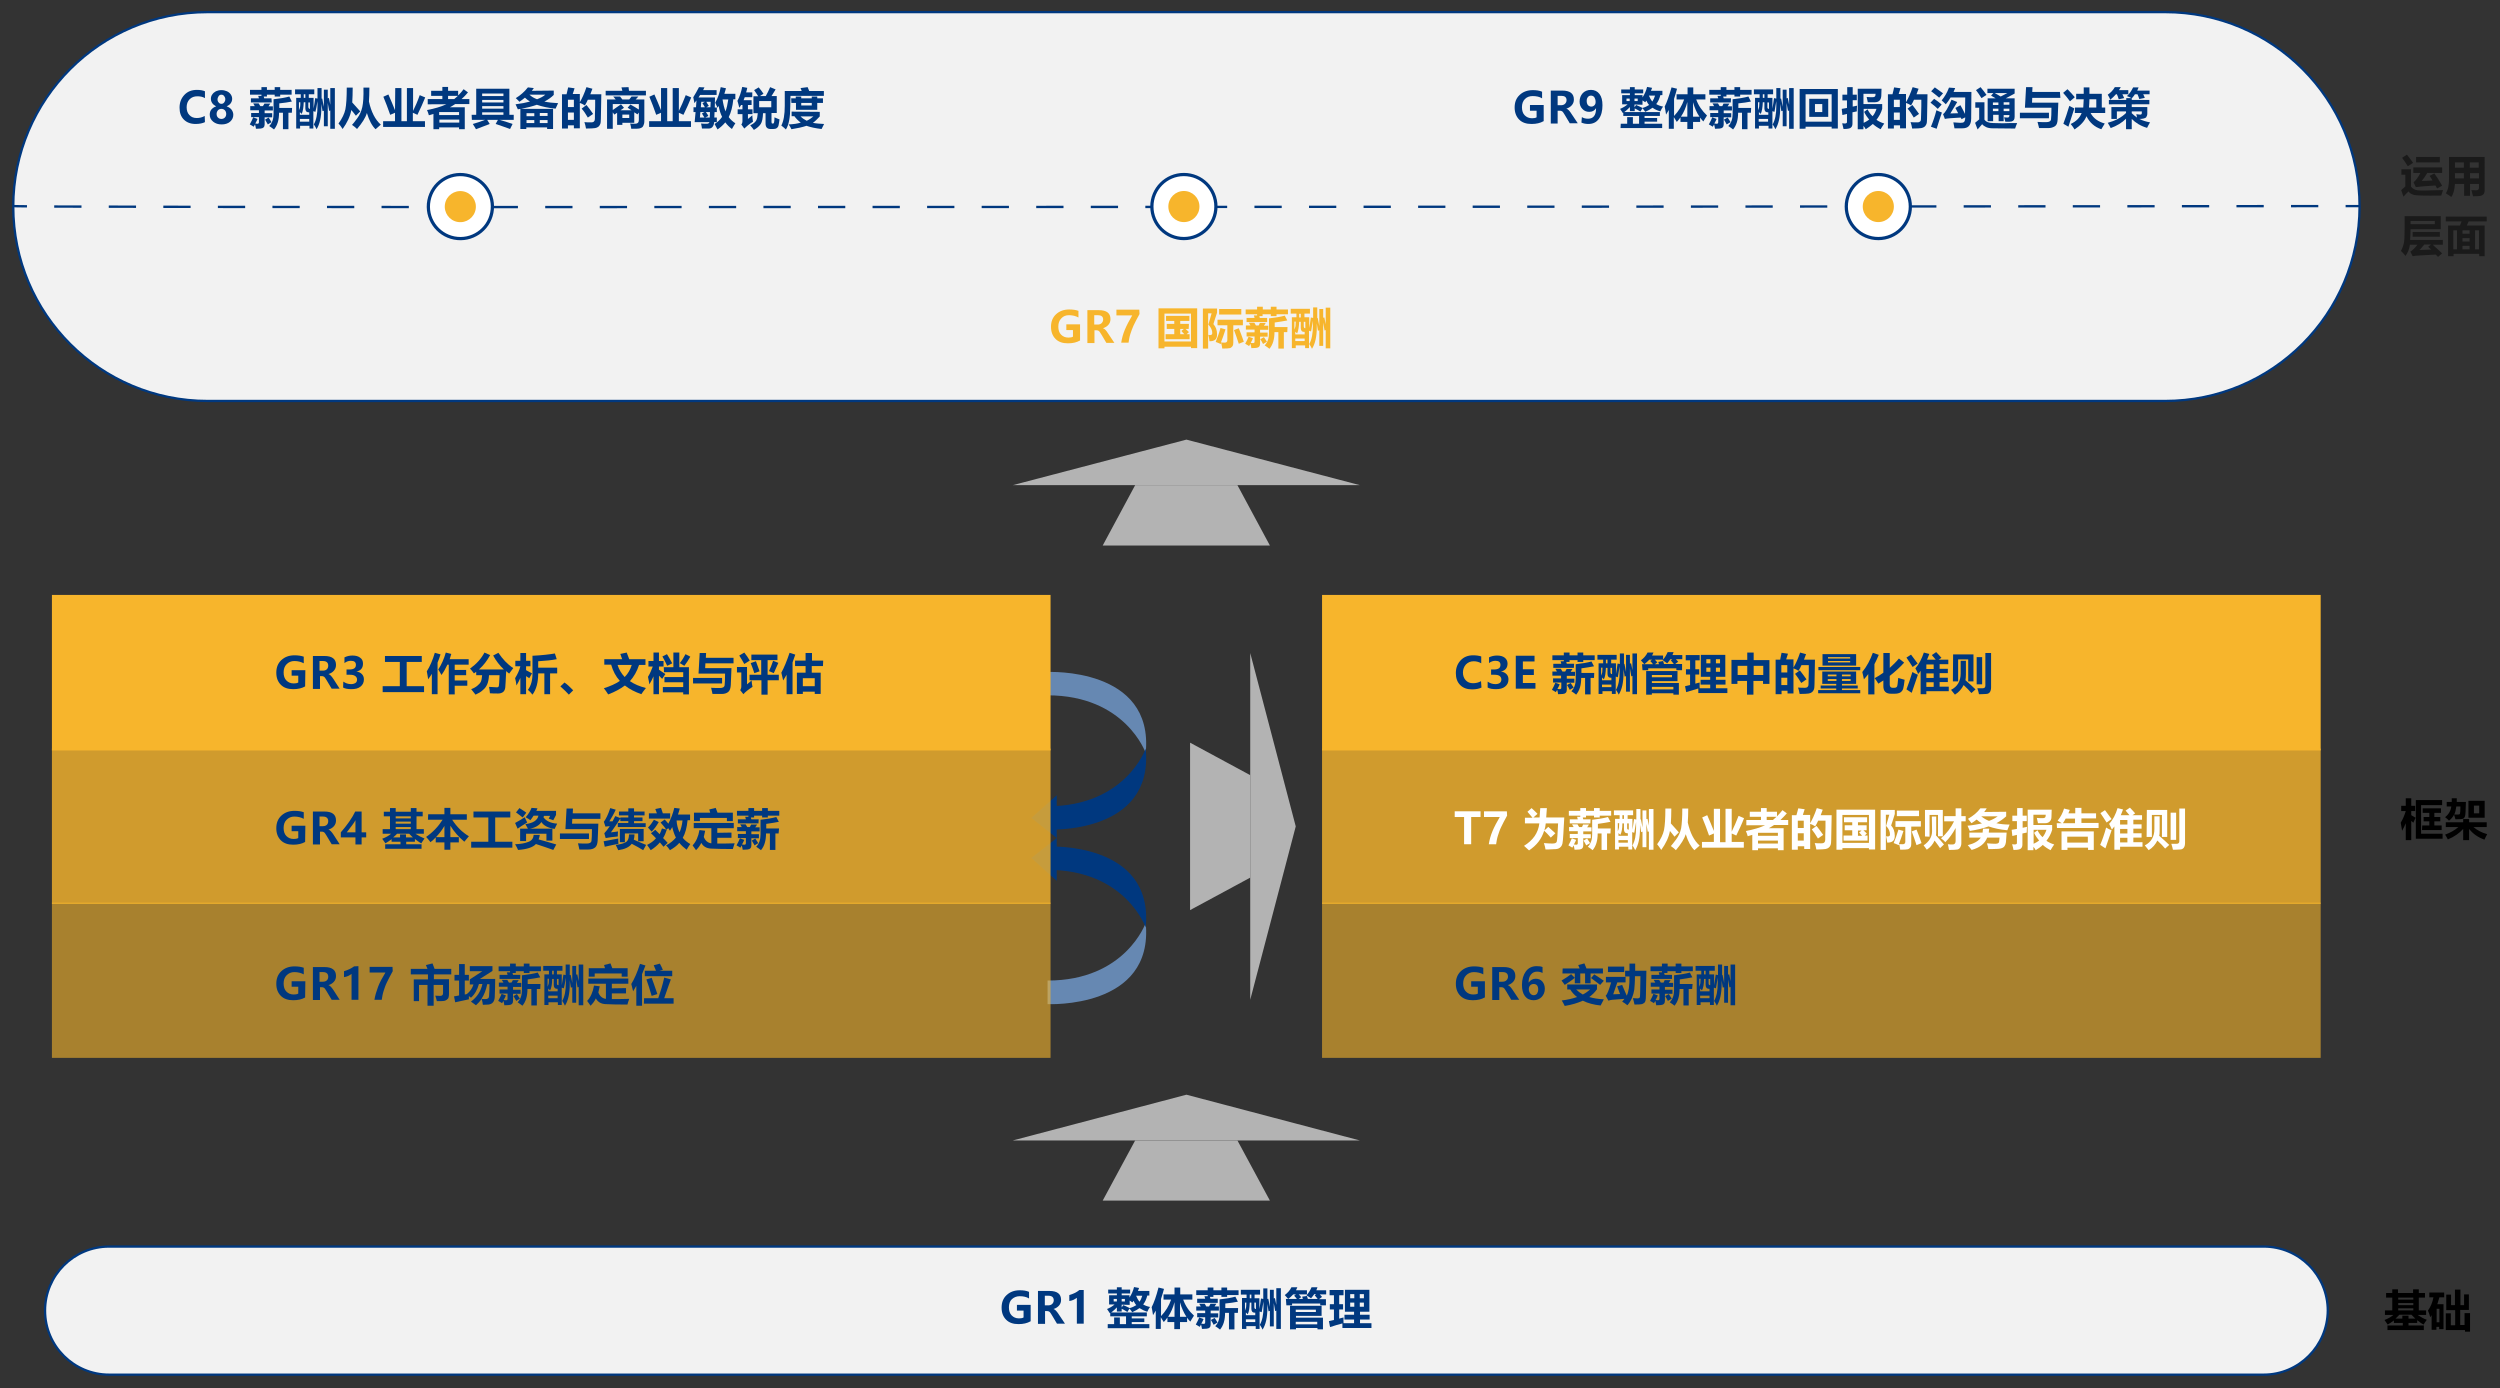 <?xml version="1.0" encoding="utf-8"?>
<!-- Generator: Adobe Illustrator 24.0.0, SVG Export Plug-In . SVG Version: 6.00 Build 0)  -->
<svg version="1.1" id="图层_1" xmlns="http://www.w3.org/2000/svg" xmlns:xlink="http://www.w3.org/1999/xlink" x="0px" y="0px"
	 viewBox="0 0 1093 607" style="enable-background:new 0 0 1093 607;" xml:space="preserve">
<rect x="0" y="0" width="1093" height="607" fill="#333333" stroke="none"/>
<style type="text/css">
	.st0{fill:#F2F2F2;stroke:#00387F;stroke-miterlimit:10;}
	.st1{fill:#00387F;}
	.st2{fill:#F7B52C;}
	.st3{fill:#1A1A1A;}
	.st4{fill:none;stroke:#00387F;stroke-width:1.035;stroke-miterlimit:10;}
	.st5{fill:none;stroke:#00387F;stroke-width:1.035;stroke-miterlimit:10;stroke-dasharray:11.926,11.926;}
	.st6{fill:#FFFFFF;stroke:#00387F;stroke-width:1.417;stroke-miterlimit:10;}
	.st7{fill:#B3B3B3;}
	.st8{opacity:0.8;}
	.st9{opacity:0.6;}
	.st10{fill:#FFFFFF;}
	.st11{fill:#6688B2;}
</style>
<path class="st0" d="M946.5,175.3H90.8c-46.9,0-85-38-85-85l0,0c0-46.9,38-85,85-85h855.8c46.9,0,85,38,85,85l0,0
	C1031.5,137.2,993.5,175.3,946.5,175.3z"/>
<path class="st0" d="M989.7,601h-942c-15.4,0-28-12.5-28-28l0,0c0-15.4,12.5-28,28-28h942c15.4,0,28,12.5,28,28l0,0
	C1017.6,588.4,1005.1,601,989.7,601z"/>
<g>
	<g>
		<path class="st1" d="M89.6,53.4c-1,0.5-2.4,0.8-4.1,0.8c-2.2,0-3.9-0.7-5.1-1.9c-1.3-1.3-1.9-3-1.9-5.2c0-2.3,0.7-4.1,2.1-5.6
			s3.2-2.2,5.5-2.2c1.4,0,2.6,0.2,3.5,0.6v3c-1-0.6-2.1-0.8-3.3-0.8c-1.4,0-2.5,0.4-3.4,1.3s-1.3,2.1-1.3,3.5c0,1.4,0.4,2.6,1.2,3.4
			c0.8,0.9,1.9,1.3,3.2,1.3c1.3,0,2.4-0.3,3.5-0.9L89.6,53.4L89.6,53.4z"/>
		<path class="st1" d="M91.7,50.1c0-0.8,0.2-1.6,0.7-2.2s1.2-1.1,2.1-1.4c-0.7-0.4-1.3-0.8-1.7-1.4c-0.4-0.6-0.6-1.2-0.6-1.9
			c0-0.7,0.2-1.4,0.6-1.9c0.4-0.6,0.9-1,1.6-1.4c0.7-0.3,1.5-0.5,2.4-0.5c0.9,0,1.7,0.2,2.4,0.5s1.3,0.8,1.7,1.4
			c0.4,0.6,0.6,1.2,0.6,1.9c0,0.7-0.2,1.3-0.6,1.9c-0.4,0.6-1,1-1.8,1.4c0.9,0.3,1.6,0.8,2.1,1.4c0.5,0.7,0.8,1.4,0.8,2.3
			c0,1.2-0.5,2.2-1.4,3c-0.9,0.8-2.2,1.2-3.7,1.2s-2.7-0.4-3.7-1.2C92.1,52.3,91.7,51.3,91.7,50.1z M94.7,49.8
			c0,0.7,0.2,1.2,0.6,1.6s0.9,0.6,1.5,0.6c0.6,0,1.1-0.2,1.5-0.6c0.4-0.4,0.6-0.9,0.6-1.6c0-0.6-0.2-1.2-0.6-1.6s-0.9-0.6-1.5-0.6
			c-0.6,0-1.1,0.2-1.5,0.6C94.9,48.7,94.7,49.2,94.7,49.8z M95.1,43.5c0,0.5,0.2,1,0.5,1.3c0.3,0.4,0.7,0.6,1.2,0.6
			c0.5,0,0.9-0.2,1.2-0.6c0.3-0.4,0.5-0.8,0.5-1.4s-0.2-1-0.5-1.4s-0.7-0.6-1.2-0.6c-0.5,0-0.9,0.2-1.2,0.6
			C95.3,42.5,95.1,42.9,95.1,43.5z"/>
		<path class="st1" d="M115.6,45.3h2.6c-0.3,0.4-0.6,0.8-0.8,1.2h1.9v1.8h-3.6v1.2h3.3v1.8h-3.3v3.1c0,1.1-0.6,1.7-1.7,1.8
			c-0.4,0-1.1,0.1-2.1,0.1c-0.1-0.6-0.2-1.3-0.4-1.9c-0.2,0.4-0.4,0.7-0.6,1c-0.6-0.4-1.1-0.7-1.7-1c0.6-1.1,1.1-2.1,1.5-3.1
			l1.9,0.7c-0.3,0.8-0.7,1.4-1,2c0.3,0,0.6,0.1,0.9,0.1c0.5,0,0.7-0.2,0.7-0.7v-2.2h-3.4v-1.8h3.4v-1.2h-3.8v-1.8h2
			c-0.2-0.3-0.4-0.7-0.7-1.2h2.4c0.2,0.4,0.5,0.8,0.7,1.2h1.1C115.2,46.1,115.4,45.7,115.6,45.3z M118.8,44.8h-9.1V43h3.5
			c-0.1-0.4-0.2-0.8-0.3-1.1h1.4v-0.5h-5v-2.1h5v-1.2h2.4v1.2h3.4v-1.2h2.4v1.2h5v2.1h-5v0.8h-2.4v-0.8h-3.4v0.8h-1.4
			c0.1,0.2,0.1,0.5,0.2,0.8h3.2L118.8,44.8L118.8,44.8z M117.4,51.4c0.3,0.3,0.7,1,1.3,2l-1.6,1c-0.5-0.9-0.9-1.6-1.2-2.1
			L117.4,51.4z M127.6,49.3h-1.5v7.2h-2.4v-7.2H122c0,3.1-0.7,5.5-2.2,7.3c-0.6-0.5-1.4-1-2.1-1.5c1.3-1.3,1.9-3.1,1.9-5.4v-6.3
			c2.8-0.3,5.1-0.7,6.9-1.2l1.1,2.2c-1.5,0.3-3.4,0.6-5.5,0.8v2h5.6L127.6,49.3L127.6,49.3z"/>
		<path class="st1" d="M140.9,43.1c0.2,1.1,0.4,2.3,0.7,3.6v-7.5h1.7V43l0.5-0.2c0.2,1.1,0.4,2.1,0.6,3v-7.3h2v17.8h-2v-8l-0.5,0.2
			c-0.2-1.3-0.4-2.5-0.6-3.5v10.2h-1.7v-6.8l-0.6,0.2c-0.2-1.1-0.3-2.2-0.5-3.2V47c0,4.2-0.7,7.3-2.1,9.5c-0.3-0.7-0.7-1.4-1.2-2.1
			c1.1-1.9,1.6-4.6,1.6-7.9v-2.3c-0.3,2-0.6,3.6-0.9,4.7l-0.9-0.3v7.6h-1.7v-1.2h-4.1v1.2h-1.7V42.8h2v-1.6h-2.5v-2.1h8.4v2.1h-2.4
			v1.6h2.1v4.7c0.2-1.3,0.5-2.8,0.7-4.6l1,0.2v-4.6h1.8v4.6L140.9,43.1z M130.7,48.2c0.2-0.5,0.4-1,0.5-1.5c0.1-0.4,0.1-1.1,0.1-2
			h-0.6V48.2z M131.9,49.8c-0.3-0.3-0.6-0.6-0.8-0.8v1.2h4.1v-1.1h-0.3c-0.9,0-1.4-0.6-1.4-1.7v-2.7h-0.7
			C132.7,47.1,132.4,48.8,131.9,49.8z M131.1,53.2h4.1v-1.2h-4.1V53.2z M132.8,42.8h0.7v-1.6h-0.7V42.8z M135.4,47.6h0.1v-2.8h-0.7
			v2.1C134.9,47.3,135.1,47.6,135.4,47.6z"/>
		<path class="st1" d="M151.6,38.3h2.6c0,2.5-0.1,4.7-0.2,6.5l3.5,3.9l-1.9,1.9c-0.7-0.9-1.3-1.7-2-2.5c-0.5,2.8-1.8,5.5-3.8,8.3
			c-0.7-1.1-1.3-1.9-1.8-2.4c1.6-2.2,2.6-4.3,3-6.2C151.4,45.8,151.6,42.6,151.6,38.3z M158.9,38.3h2.6c0,2.4-0.1,4.4-0.2,6.1
			c1,4.5,2.7,7.9,5.2,10.1c-0.2,0.2-1,0.8-2.3,2c-1.5-1.4-2.8-3.8-3.8-7.1c-0.6,2.1-2.1,4.4-4.3,7c-0.6-0.6-1.3-1.2-2.2-1.8
			c0.5-0.5,1.2-1.4,2.3-2.9c1.1-1.5,1.8-3.1,2.2-4.9C158.8,45,159,42.2,158.9,38.3z"/>
		<path class="st1" d="M172.8,38.5h2.7V53h2.4V38.5h2.7v10c1-2,2-4.3,2.9-6.9l2.4,1c-0.9,2.3-2.1,4.9-3.4,7.6l-2-0.9V53h5.3v2.5
			h-18.3V53h5.2v-3.7l-2.1,0.9c-1-2.9-2-5.5-3-7.9l2.2-1c1.1,2.4,2,4.7,2.9,6.9L172.8,38.5L172.8,38.5z"/>
		<path class="st1" d="M187,43.3h6.4v-1.4h-4.9v-2.2h4.9V38h2.5v1.7h4.4v2c0.9-0.8,1.7-1.8,2.4-2.7l1.9,1.4c-0.9,1.1-1.8,2-2.8,2.9
			h3.4v2.2h-6.2c-0.8,0.5-1.5,1-2.3,1.4h6.5v9.6h-2.5v-0.8h-8.7v0.8h-2.5v-6.7c-0.6,0.2-1.3,0.4-2,0.6c-0.2-0.7-0.4-1.4-0.8-2.3
			c3.4-0.6,6.2-1.5,8.4-2.5H187L187,43.3L187,43.3z M200.7,49h-8.7v1.3h8.7V49z M192.1,53.6h8.7v-1.3h-8.7V53.6z M200.2,41.9h-4.3
			v1.4h2.7C199.1,42.9,199.6,42.4,200.2,41.9z"/>
		<path class="st1" d="M206.2,50.2h2V38.8h14.5v11.4h1.9v2.2h-6.3c1.6,0.4,3.6,1,5.8,1.8l-1.1,2.2c-2-0.7-4.1-1.5-6.3-2.2l1-1.8
			h-4.7l1.1,1.8l-6,2.3c-0.4-0.7-0.8-1.4-1.4-2.3c1.8-0.5,3.6-1.1,5.4-1.8h-5.8L206.2,50.2L206.2,50.2z M220.1,40.9h-9.3V42h9.3
			V40.9z M210.8,44.8h9.3v-1.1h-9.3V44.8z M210.8,47.5h9.3v-1.1h-9.3V47.5z M210.8,50.2h9.3v-1.1h-9.3V50.2z"/>
		<path class="st1" d="M242.1,39.6v1.9c-1.1,1.1-2.5,2.1-4.1,2.9c1.8,0.4,3.8,0.6,6,0.7c-0.4,0.9-0.8,1.7-1.1,2.4
			c-3.2-0.3-5.9-0.9-8.2-1.7c-2,0.7-4.3,1.3-6.9,1.8h14v8.8h-2.6v-0.7h-9.1v0.7h-2.6v-8.8c-0.4,0.1-0.8,0.1-1.1,0.2
			c-0.3-0.7-0.6-1.4-1-2.2c2.4-0.3,4.5-0.7,6.3-1.2c-0.8-0.5-1.6-1.1-2.2-1.7c-0.8,0.7-1.6,1.2-2.4,1.8c-0.4-0.4-0.9-1-1.6-1.6
			c2-1.2,3.8-2.8,5.3-4.7l2.6,0.3c-0.3,0.4-0.6,0.8-0.9,1.2L242.1,39.6L242.1,39.6z M230.2,50.8h3.4v-1.3h-3.4V50.8z M230.2,53.8
			h3.4v-1.3h-3.4V53.8z M234.8,43.4c1.5-0.6,2.7-1.2,3.6-2h-6.9C232.4,42.3,233.5,42.9,234.8,43.4z M239.4,49.4H236v1.3h3.4V49.4z
			 M236,53.8h3.4v-1.3H236V53.8z"/>
		<path class="st1" d="M248.4,38.2l2.8,0.4l-0.8,2.5h3.1v3.6c1-1.7,2-3.9,2.9-6.6l2.6,0.7c-0.3,0.8-0.6,1.6-0.9,2.4h4.8l-0.2,10.7
			c0,1.2-0.1,2-0.3,2.4s-0.4,0.8-0.8,1.1s-0.8,0.5-1.4,0.6c-0.6,0.1-1.9,0.2-4,0.2c-0.2-1.1-0.4-2-0.7-2.8c0.9,0.1,1.9,0.1,2.9,0.1
			c0.3,0,0.5,0,0.8-0.1s0.4-0.2,0.5-0.3c0.1-0.1,0.2-0.3,0.3-0.5s0.1-0.9,0.1-2.3l0.1-3.8c0-1.2,0-2.1,0-2.9H257
			c-0.4,0.9-0.8,1.7-1.3,2.5c-0.6-0.4-1.3-0.8-2.2-1.1v11.1h-2.6v-1.3h-2.6v1.4h-2.6V41.2h2C248,39.9,248.2,39,248.4,38.2z
			 M250.9,43.6h-2.6v3.2h2.6V43.6z M248.3,52.4h2.6v-3.2h-2.6V52.4z M256.4,45.9c0.9,1.1,1.9,2.4,2.9,3.9l-2.3,1.6
			c-0.9-1.6-1.8-2.9-2.7-3.9L256.4,45.9z"/>
		<path class="st1" d="M264.8,39.7h7.3l-0.4-1.5l3.1-0.1l0.2,1.6h7.4v2h-17.6V39.7z M265.5,43.5h3.7l-1.1-1.3h3l1,1.3h3
			c0.5-0.6,0.8-1,1-1.3h3c-0.4,0.4-0.8,0.9-1.2,1.3h3.8v9.5c0,0.9-0.2,1.5-0.5,2.1s-0.8,0.8-1.4,1c-0.6,0.2-1.9,0.2-3.8,0.2
			c-0.2-1-0.3-1.8-0.5-2.3c0.7,0.1,1.4,0.1,2.1,0.1c1.1,0,1.7-0.5,1.7-1.6v-3.3l-0.6,0.8l-1.4-0.9v4.6h-5.2v0.9h-2.3v-5.3l-1.2,0.8
			c0,0-0.3-0.4-0.7-1v7.2h-2.5V43.5z M271.5,45.6l1.3,1.5c-0.5,0.4-1,0.8-1.5,1.1h4.8l-1.7-1.1l1.2-1.4c1.3,0.7,2.5,1.4,3.7,2.2
			v-2.4h-11.4v2.6C269.2,47.2,270.4,46.4,271.5,45.6z M275.1,51.6v-1.5h-3v1.5H275.1z"/>
		<path class="st1" d="M289,38.5h2.7V53h2.4V38.5h2.7v10c1-2,2-4.3,3-6.9l2.4,1c-0.9,2.3-2.1,4.9-3.4,7.6l-2-0.9V53h5.3v2.5h-18.3
			V53h5.2v-3.7l-2.1,0.9c-1-2.9-2-5.5-3-7.9l2.2-1c1.1,2.4,2,4.7,2.9,6.9L289,38.5L289,38.5z"/>
		<path class="st1" d="M303.2,46.9h1.1l0.2-3c-0.3,0.4-0.6,0.8-0.9,1.2c-0.1-0.6-0.3-1.5-0.5-2.6c0.8-1.2,1.6-2.7,2.5-4.4l2.4,0.1
			c-0.2,0.4-0.4,0.8-0.6,1.2h5.9v2.1h-7.2c-0.2,0.3-0.4,0.7-0.7,1.1h7.2l-0.1,4.4h0.9V49h-1l-0.1,2.4h1.1v2h-1.2
			c0,0.9-0.3,1.6-0.7,2.1s-1,0.7-1.7,0.7c-0.7,0-1.7,0-2.9,0c-0.1-0.7-0.2-1.4-0.4-2.2c0.8,0.1,1.6,0.1,2.5,0.1c0.6,0,1-0.2,1.2-0.7
			h-6.5l0.4-4.4h-0.9L303.2,46.9L303.2,46.9z M306.9,49.6L308,49h-1.8l-0.2,2.4h2C307.6,50.8,307.2,50.2,306.9,49.6z M307.1,45.1
			l1.1-0.6h-1.6l-0.2,2.4h1.8C307.8,46.2,307.4,45.6,307.1,45.1z M309.7,50.7l-1.4,0.7h2l0.1-2.4h-1.8
			C309.1,49.7,309.5,50.2,309.7,50.7z M309.9,46.3l-1.1,0.6h1.8l0.1-2.4h-1.9C309.1,45.1,309.5,45.7,309.9,46.3z M315.1,38.1
			l2.3,0.5c-0.2,0.8-0.5,1.6-0.7,2.4h4.8v2.4h-0.9c-0.3,3.2-1,5.8-2,7.8c0.8,1.1,1.8,2,2.9,2.7c-0.4,0.6-0.9,1.4-1.5,2.5
			c-1.1-0.8-2.1-1.8-2.9-2.9c-1,1.2-2.1,2.2-3.4,3.1c-0.4-0.8-0.9-1.6-1.3-2.4c1.3-0.8,2.4-1.8,3.3-3.1c-0.7-1.4-1.2-3-1.5-4.8
			l-0.5,0.8c-0.5-1.1-0.8-1.8-1-2.2C313.8,43,314.6,40.7,315.1,38.1z M317.2,48.7c0.5-1.4,0.9-3.1,1.2-5.2h-2.5
			C316.2,45.5,316.6,47.2,317.2,48.7z"/>
		<path class="st1" d="M328.9,42.5h-3.3c-0.2,0.5-0.3,0.9-0.5,1.3h3.5v2.1h-1.6v1.9h2v2.1h-2v2.1c0.7-0.5,1.3-1.1,1.9-1.6
			c0,1,0.2,1.9,0.3,2.8c-1.7,1.1-3,2.2-3.8,3l-1.3-1.8c0.3-0.3,0.5-0.8,0.5-1.5v-3h-2.1v-2.1h2.1v-1.9H324c-0.2,0.4-0.5,0.8-0.8,1.2
			c-0.2-1-0.5-2-0.8-3c0.9-1.7,1.6-3.7,2.1-6.1l2.2,0.4c-0.1,0.7-0.3,1.3-0.5,2h2.7V42.5z M336.7,38.1l2.4,1c-0.6,1-1.2,1.9-1.8,2.9
			h2.3v7.4h-2.3v3.9c0,0.5,0.1,0.7,0.4,0.7h0.3c0.2,0,0.3-0.1,0.4-0.4c0.1-0.3,0.2-1.1,0.2-2.3c0.8,0.3,1.5,0.7,2.2,0.9
			c-0.1,1.1-0.3,1.9-0.4,2.5c-0.1,0.6-0.4,1-0.8,1.3s-0.9,0.4-1.6,0.4h-1.1c-1.5,0-2.2-0.8-2.2-2.4v-4.5h-1.1
			c-0.1,2.2-0.4,3.8-1,4.7c-0.6,0.9-1.6,1.8-3,2.6c-0.4-0.6-1-1.3-1.6-2c1.4-0.7,2.2-1.4,2.6-2.1c0.4-0.7,0.6-1.8,0.7-3.2h-1.9v-7.4
			h2.1c-0.6-1-1.2-1.8-1.8-2.7l2-1.2c0.8,0.9,1.5,1.9,2.1,2.8l-1.6,1h2.6C335.5,40.7,336.2,39.4,336.7,38.1z M337.2,46.9v-2.7h-5.3
			v2.7H337.2z"/>
		<path class="st1" d="M345.5,46.6c0,4.6-0.6,8-1.9,10c-0.7-0.7-1.4-1.2-2-1.7c1-2,1.5-4.8,1.5-8.6v-6.5h7.4
			c-0.1-0.4-0.3-0.8-0.5-1.3l3.1-0.4c0.2,0.6,0.5,1.2,0.7,1.7h6.4v2.1h-14.6L345.5,46.6L345.5,46.6z M358.4,48.9v2
			c-1,1.1-2,2.1-3,2.8c1.4,0.3,3,0.4,4.9,0.5c-0.4,0.7-0.7,1.5-1.1,2.2c-2.7-0.3-4.9-0.8-6.6-1.4c-1.8,0.6-4,1.1-6.6,1.5
			c-0.3-0.7-0.7-1.4-1.2-2.1c2-0.1,3.8-0.3,5.3-0.8c-1-0.7-2-1.7-2.8-2.8h-1.2v-2L358.4,48.9L358.4,48.9z M345.9,43h2v-0.8h2.4V43
			h4.6v-0.8h2.4V43h2.5v2h-2.5v3H348v-3h-2L345.9,43L345.9,43z M352.7,52.8c1.1-0.5,2.1-1.2,2.9-1.9H350
			C350.8,51.7,351.7,52.3,352.7,52.8z M354.9,46.1V45h-4.6v1.1H354.9z"/>
	</g>
</g>
<g>
	<g>
		<path class="st2" d="M472.1,148.9c-1.4,0.8-3.1,1.2-5.2,1.2c-2.3,0-4.1-0.6-5.4-1.9c-1.3-1.3-2-3.1-2-5.3c0-2.3,0.7-4.1,2.2-5.5
			c1.5-1.4,3.4-2.1,5.8-2.1c1.5,0,2.9,0.2,4,0.6v2.9c-1.1-0.6-2.5-1-4.1-1c-1.4,0-2.5,0.4-3.4,1.4c-0.9,0.9-1.3,2.1-1.3,3.6
			c0,1.5,0.4,2.7,1.2,3.5c0.8,0.8,1.8,1.3,3.2,1.3c0.8,0,1.5-0.1,2-0.4v-2.9h-2.9v-2.5h6V148.9z"/>
		<path class="st2" d="M487.2,149.9h-3.5l-2.2-3.7c-0.5-0.8-0.8-1.3-1.1-1.5s-0.6-0.3-1-0.3h-0.9v5.6h-3.1v-14.4h5
			c3.4,0,5.1,1.3,5.1,3.9c0,1-0.3,1.8-0.9,2.5c-0.6,0.7-1.4,1.2-2.4,1.5v0c0.7,0.2,1.4,0.9,2.2,2.2L487.2,149.9z M478.4,137.8v4.1
			h1.5c0.7,0,1.3-0.2,1.7-0.6s0.7-0.9,0.7-1.6c0-1.3-0.8-1.9-2.3-1.9H478.4z"/>
		<path class="st2" d="M498.2,137.3c-1.2,2.1-2,3.8-2.6,5c-0.6,1.3-1,2.5-1.4,3.7c-0.4,1.2-0.6,2.5-0.8,3.8h-3.2
			c0.3-1.9,0.8-3.8,1.6-5.7s1.9-4,3.2-6.2h-6.9v-2.5h10L498.2,137.3L498.2,137.3z"/>
		<path class="st2" d="M506.5,152.2v-17.4h16.9v17.4h-2.7v-0.6h-11.6v0.7H506.5z M520.7,137.1h-11.6v12.2h11.6V137.1z M519.7,143.8
			h-1.4c0.5,0.4,1,0.9,1.5,1.4l-1,0.9h1.3v2.2h-10.5v-2.2h3.8v-2.3h-3.3v-2.2h3.3v-1.3h-3.6v-2.2H520v2.2h-4v1.3h3.8L519.7,143.8
			L519.7,143.8z M516.5,144.7l1.1-0.9h-1.6v2.3h1.8C517.3,145.6,516.8,145.1,516.5,144.7z"/>
		<path class="st2" d="M530.5,141.7c1.1,1.2,1.6,2.7,1.6,4.5c0,1.1-0.3,1.9-0.8,2.3c-0.6,0.5-1.4,0.7-2.5,0.7
			c-0.1-1-0.3-1.9-0.5-2.8c0.2,0,0.5,0.1,0.7,0.1c0.7,0,1-0.3,1-0.9c0-1.2-0.5-2.4-1.7-3.7c0.5-1.7,1-3.4,1.4-4.9h-1.5v15.4h-2.3
			v-17.5h6.2v1.8C531.6,138.1,531.1,139.8,530.5,141.7z M533.6,143.4l2.2,0.6c-0.7,2.1-1.3,4-2,5.7c0.6,0.1,1.1,0.1,1.7,0.1
			c0.7,0,1.1-0.4,1.1-1.1v-6.5h-4.3v-2.4h11.1v2.4h-4.2v7.6c0,0.7-0.1,1.2-0.4,1.6c-0.3,0.4-0.7,0.7-1.1,0.8s-1.6,0.2-3.3,0.2
			c-0.2-0.9-0.3-1.8-0.5-2.5l-0.2,0.5c-0.7-0.4-1.5-0.6-2.2-0.9C532.2,147.7,533,145.7,533.6,143.4z M533,135.1h9.7v2.4H533V135.1z
			 M541.6,143.5c0.7,1.7,1.4,3.6,2.2,5.9l-2.2,0.9c-0.7-2.2-1.4-4.2-2.1-6L541.6,143.5z"/>
		<path class="st2" d="M550.8,141.2h2.6c-0.3,0.4-0.5,0.8-0.8,1.2h1.9v1.8h-3.6v1.2h3.3v1.8h-3.3v3.1c0,1.1-0.6,1.7-1.7,1.8
			c-0.4,0-1.1,0.1-2.1,0.1c-0.1-0.6-0.2-1.3-0.4-1.9c-0.2,0.4-0.4,0.7-0.6,1c-0.6-0.4-1.1-0.7-1.7-1c0.6-1.1,1.1-2.1,1.5-3.1
			l1.9,0.7c-0.3,0.8-0.7,1.4-1,2c0.3,0,0.6,0.1,1,0.1c0.5,0,0.7-0.2,0.7-0.7v-2.2h-3.5v-1.8h3.5v-1.2h-3.8v-1.8h2
			c-0.2-0.4-0.4-0.7-0.7-1.2h2.4c0.2,0.4,0.5,0.8,0.7,1.2h1.2C550.4,142,550.6,141.6,550.8,141.2z M554,140.8h-9v-1.8h3.5
			c-0.1-0.4-0.2-0.8-0.3-1.1h1.4v-0.5h-5v-2.1h5v-1.2h2.5v1.2h3.5v-1.2h2.5v1.2h5v2.1h-5v0.8h-2.5v-0.8H552v0.8h-1.4
			c0,0.2,0.1,0.5,0.2,0.8h3.2V140.8z M552.6,147.4c0.3,0.4,0.7,1,1.3,2l-1.7,1c-0.5-0.9-0.8-1.6-1.2-2.1L552.6,147.4z M562.8,145.2
			h-1.5v7.2h-2.4v-7.2h-1.7c0,3.1-0.7,5.5-2.2,7.3c-0.6-0.5-1.3-1-2.1-1.5c1.3-1.3,1.9-3.1,1.9-5.4v-6.4c2.8-0.3,5.1-0.7,6.9-1.2
			l1.1,2.1c-1.5,0.3-3.4,0.6-5.5,0.9v2h5.6L562.8,145.2L562.8,145.2z"/>
		<path class="st2" d="M576.1,139c0.2,1.1,0.5,2.3,0.7,3.6v-7.5h1.7v3.8l0.5-0.1c0.2,1.1,0.4,2.1,0.6,3v-7.3h2v17.8h-2v-8l-0.5,0.2
			c-0.2-1.3-0.4-2.5-0.6-3.5v10.2h-1.7v-6.8l-0.6,0.2c-0.2-1.1-0.3-2.2-0.5-3.2v1.6c0,4.2-0.7,7.3-2.1,9.5c-0.3-0.7-0.7-1.4-1.2-2.1
			c1.1-1.9,1.6-4.6,1.6-7.9v-2.3c-0.3,2-0.6,3.6-0.8,4.7l-0.9-0.3v7.6h-1.7v-1.2h-4.1v1.2h-1.7v-13.5h2v-1.6h-2.5V135h8.4v2.1h-2.4
			v1.6h2.1v4.7c0.2-1.3,0.5-2.8,0.7-4.6l1,0.2v-4.6h1.8v4.6L576.1,139z M565.9,144.1c0.2-0.5,0.4-1,0.5-1.5c0-0.4,0.1-1.1,0.1-2
			h-0.6V144.1z M567.1,145.8c-0.3-0.3-0.6-0.6-0.8-0.8v1.2h4.1v-1.1h-0.3c-0.9,0-1.4-0.6-1.4-1.7v-2.7H568
			C567.9,143,567.6,144.7,567.1,145.8z M566.3,149.1h4.1V148h-4.1V149.1z M568,138.8h0.7v-1.6H568V138.8z M570.6,143.5h0.1v-2.8
			h-0.7v2.1C570.1,143.2,570.2,143.5,570.6,143.5z"/>
	</g>
</g>
<g>
	<g>
		<path class="st1" d="M674.8,53c-1.4,0.8-3.1,1.2-5.2,1.2c-2.3,0-4.1-0.6-5.4-1.9c-1.3-1.3-2-3.1-2-5.3c0-2.3,0.7-4.1,2.2-5.5
			c1.5-1.4,3.4-2.1,5.8-2.1c1.5,0,2.9,0.2,4,0.7v2.9c-1.1-0.7-2.5-1-4.1-1c-1.4,0-2.5,0.4-3.4,1.3s-1.3,2.1-1.3,3.6
			c0,1.5,0.4,2.7,1.2,3.5c0.8,0.8,1.8,1.3,3.2,1.3c0.8,0,1.5-0.1,2-0.4v-2.9h-2.9v-2.5h6V53z"/>
		<path class="st1" d="M689.8,53.9h-3.5l-2.2-3.7c-0.5-0.8-0.8-1.3-1.1-1.5s-0.6-0.3-1-0.3H681V54H678V39.6h5c3.4,0,5.1,1.3,5.1,3.9
			c0,1-0.3,1.8-0.9,2.5c-0.6,0.7-1.4,1.2-2.4,1.5v0c0.7,0.2,1.4,0.9,2.2,2.2L689.8,53.9z M681,41.9V46h1.5c0.7,0,1.3-0.2,1.7-0.6
			s0.7-0.9,0.7-1.6c0-1.3-0.8-1.9-2.3-1.9C682.6,41.9,681,41.9,681,41.9z"/>
		<path class="st1" d="M691.6,51.2c0.8,0.5,1.7,0.7,2.7,0.7c2.3,0,3.5-1.5,3.5-4.5l-0.1,0c-0.6,1-1.6,1.5-2.9,1.5
			c-1.2,0-2.2-0.4-3-1.3c-0.8-0.8-1.2-1.9-1.2-3.2c0-1.5,0.5-2.7,1.4-3.7c0.9-0.9,2.1-1.4,3.6-1.4c1.5,0,2.8,0.6,3.7,1.8
			c0.9,1.2,1.3,2.8,1.3,4.9c0,2.5-0.5,4.5-1.6,6c-1.1,1.5-2.6,2.2-4.6,2.2c-1.1,0-2.1-0.2-3-0.6L691.6,51.2L691.6,51.2z M693.7,44.1
			c0,0.8,0.2,1.4,0.5,1.8s0.9,0.7,1.5,0.7c0.6,0,1-0.2,1.4-0.6s0.5-0.9,0.5-1.5c0-0.7-0.2-1.4-0.5-1.9s-0.9-0.8-1.5-0.8
			c-0.6,0-1.1,0.2-1.4,0.7C693.9,42.8,693.7,43.4,693.7,44.1z"/>
		<path class="st1" d="M708.6,54.1h2.8v-2.9h2.5v2.9h2.7v-3.4h-6.9v-1.4l-0.2,0.1c-0.3-0.5-0.7-1.1-1.2-1.8c1.2-0.5,2.3-1.1,3.3-2
			h-2.4v-4h3.4v-0.8h-3.8v-1.7h3.8v-1h2.1v1h3.7v1.7h-3.7v0.8h3.4v1c0.9-1.4,1.6-2.9,2-4.6l2.2,0.4c-0.2,0.5-0.3,0.9-0.5,1.3h5v1.9
			h-0.9c-0.4,1.6-1,2.9-1.8,3.9c0.8,0.5,1.9,0.9,3,1.1c-0.4,0.5-0.8,1.2-1.2,2.1c-1.3-0.4-2.5-0.9-3.4-1.6c-0.8,0.6-1.9,1.2-3.2,1.8
			c-0.2-0.3-0.6-0.9-1.2-1.6l-0.9,1.5c-0.9-0.6-1.7-1-2.5-1.4v1.2h-2.1v-1.8c-0.8,0.8-1.6,1.6-2.5,2.2h15.6v1.7H719v0.9h5.5v1.6H719
			v0.9h7.7V56h-18.2L708.6,54.1L708.6,54.1z M711.1,44.2h1.4v-1.1h-1.4V44.2z M716,44.2v-1.1h-1.4v1.1H716z M714.6,45.7v1.2l0.7-1
			c0.9,0.4,1.9,0.8,2.8,1.3c1.1-0.3,2.1-0.8,2.9-1.3c-0.5-0.5-0.9-1.2-1.2-1.9c-0.2,0.2-0.3,0.5-0.5,0.7c-0.3-0.2-0.7-0.5-1.2-0.8
			v1.9L714.6,45.7L714.6,45.7z M723.6,41.8h-2.7c0.4,1,0.9,1.9,1.5,2.6C722.9,43.6,723.3,42.8,723.6,41.8z"/>
		<path class="st1" d="M730.8,38.2l2.4,0.6c-0.4,1.6-0.9,3.1-1.3,4.4v7.5c2-2.1,3.5-4.5,4.4-7.2h-3.3v-2.3h4.8v-3h2.5v3h5.3v2.3h-4
			c0.9,2.6,2.5,4.9,4.7,7c-0.5,0.8-1.1,1.7-1.6,2.6c-0.5-0.5-1-1.1-1.4-1.7v1.9h-3.1v3.1h-2.5v-3.1h-3v-2c-0.5,0.7-1,1.4-1.6,2
			c-0.4-0.6-0.8-1.3-1.3-2.1v5.1h-2.2v-8.2c-0.4,0.7-0.8,1.4-1.2,2c-0.2-1.1-0.3-2.3-0.6-3.5C728.7,44.9,729.7,42,730.8,38.2z
			 M734.9,51h2.8v-6.4C737.1,46.9,736.2,49.1,734.9,51z M740.2,44.7V51h2.8C741.8,49.3,740.9,47.2,740.2,44.7z"/>
		<path class="st1" d="M753.5,45.3h2.6c-0.3,0.4-0.5,0.8-0.8,1.2h1.9v1.8h-3.6v1.2h3.3v1.8h-3.3v3.1c0,1.1-0.6,1.7-1.7,1.8
			c-0.4,0-1.1,0.1-2.1,0.1c-0.1-0.6-0.2-1.3-0.4-1.9c-0.2,0.4-0.4,0.7-0.6,1c-0.6-0.4-1.1-0.7-1.7-1c0.6-1.1,1.1-2.1,1.5-3.1
			l1.9,0.7c-0.3,0.8-0.7,1.4-1,2c0.3,0,0.6,0.1,1,0.1c0.5,0,0.7-0.2,0.7-0.7v-2.2h-3.5v-1.8h3.5v-1.2h-3.8v-1.8h2
			c-0.2-0.3-0.4-0.7-0.7-1.2h2.4c0.2,0.4,0.5,0.8,0.7,1.2h1.2C753.1,46.1,753.3,45.7,753.5,45.3z M756.7,44.8h-9V43h3.5
			c-0.1-0.4-0.2-0.8-0.3-1.1h1.4v-0.5h-5v-2.1h5v-1.2h2.5v1.2h3.5v-1.2h2.5v1.2h5v2.1h-5v0.8h-2.5v-0.8h-3.5v0.8h-1.4
			c0,0.2,0.1,0.5,0.2,0.8h3.2L756.7,44.8L756.7,44.8z M755.3,51.4c0.3,0.3,0.7,1,1.3,2l-1.7,1c-0.5-0.9-0.8-1.6-1.2-2.1L755.3,51.4z
			 M765.5,49.3H764v7.2h-2.4v-7.2h-1.7c0,3.1-0.7,5.5-2.2,7.3c-0.6-0.5-1.3-1-2.1-1.5c1.3-1.3,1.9-3.1,1.9-5.4v-6.3
			c2.8-0.3,5.1-0.7,6.9-1.2l1.1,2.2c-1.5,0.3-3.4,0.6-5.5,0.8v2h5.6L765.5,49.3L765.5,49.3z"/>
		<path class="st1" d="M778.7,43.1c0.2,1.1,0.5,2.3,0.7,3.6v-7.5h1.7V43l0.5-0.2c0.2,1.1,0.4,2.1,0.6,3v-7.3h2v17.8h-2v-8l-0.5,0.2
			c-0.2-1.3-0.4-2.5-0.6-3.5v10.2h-1.7v-6.8l-0.6,0.2c-0.2-1.1-0.3-2.2-0.5-3.2V47c0,4.2-0.7,7.3-2.1,9.5c-0.3-0.7-0.7-1.4-1.2-2.1
			c1.1-1.9,1.6-4.6,1.6-7.9v-2.3c-0.3,2-0.6,3.6-0.8,4.7l-0.9-0.3v7.6h-1.7v-1.2H769v1.2h-1.7V42.8h2v-1.6h-2.5v-2.1h8.4v2.1h-2.4
			v1.6h2.1v4.7c0.2-1.3,0.5-2.8,0.7-4.6l1,0.2v-4.6h1.8v4.6L778.7,43.1z M768.6,48.2c0.2-0.5,0.4-1,0.5-1.5c0-0.4,0.1-1.1,0.1-2
			h-0.6V48.2z M769.8,49.8c-0.3-0.3-0.6-0.6-0.8-0.8v1.2h4.1v-1.1h-0.3c-0.9,0-1.4-0.6-1.4-1.7v-2.7h-0.7
			C770.6,47.1,770.3,48.8,769.8,49.8z M768.9,53.2h4.1v-1.2h-4.1V53.2z M770.7,42.8h0.7v-1.6h-0.7V42.8z M773.3,47.6h0.1v-2.8h-0.7
			v2.1C772.7,47.3,772.9,47.6,773.3,47.6z"/>
		<path class="st1" d="M786.8,56.3V38.9h16.7v17.3h-2.7v-0.8h-11.4v0.8C789.4,56.3,786.8,56.3,786.8,56.3z M800.8,53.2v-12h-11.4v12
			H800.8z M791,43.2h8.3v7.9H791V43.2z M796.7,49v-3.5h-3.2V49H796.7z"/>
		<path class="st1" d="M805.6,41.4h2v-3.3h2.4v3.3h1.8v2.4H810v2.8c0.7-0.1,1.3-0.3,1.9-0.4c-0.1,1.1-0.1,1.9-0.1,2.5l-1.9,0.4V54
			c0,0.8-0.2,1.4-0.7,1.8c-0.4,0.4-1.5,0.6-3.2,0.6c-0.1-0.6-0.3-1.4-0.6-2.5c0.5,0,0.9,0.1,1.2,0.1c0.3,0,0.5-0.1,0.7-0.2
			s0.2-0.4,0.2-0.7v-3.3l-2,0.5l-0.3-2.7l2.3-0.4v-3.3h-2V41.4z M822.9,45.5v2.1c-0.5,1.8-1.4,3.3-2.5,4.8c1,0.7,2.1,1.2,3.4,1.6
			c-0.5,0.7-1,1.5-1.6,2.5c-1.2-0.6-2.4-1.4-3.4-2.3c-0.9,0.8-2,1.6-3.1,2.3c-0.2-0.4-0.5-0.9-1-1.5v1.5h-2.5V38.8h10.4
			c0,1.3-0.1,2.3-0.1,3.2c-0.1,0.9-0.3,1.5-0.8,2s-1.2,0.7-2,0.7c-0.8,0-1.9,0-3.1,0c-0.1-0.6-0.3-1.4-0.5-2.3
			c1.1,0.1,2,0.1,2.6,0.1c0.5,0,0.8-0.1,1-0.3s0.3-0.6,0.3-1.2h-5.3v4.5H822.9z M816.5,47.8c0.6,1.2,1.3,2.2,2.2,3
			c0.8-0.9,1.3-2,1.7-3.2h-5.6v6.1c0.9-0.4,1.7-0.9,2.4-1.4c-0.8-1-1.6-2.1-2.2-3.4L816.5,47.8z"/>
		<path class="st1" d="M828.1,38.2l2.8,0.4l-0.8,2.5h3.2v3.6c1-1.7,2-3.9,2.9-6.6l2.6,0.7c-0.3,0.8-0.6,1.6-0.9,2.4h4.8l-0.2,10.7
			c0,1.2-0.1,2-0.3,2.4s-0.4,0.8-0.8,1.1s-0.8,0.5-1.4,0.6s-1.9,0.2-4,0.2c-0.2-1.1-0.4-2-0.7-2.8c0.9,0.1,1.9,0.1,2.9,0.1
			c0.3,0,0.5,0,0.8-0.1c0.2-0.1,0.4-0.2,0.5-0.3s0.2-0.3,0.3-0.5c0-0.2,0.1-0.9,0.1-2.3l0.1-3.8c0-1.2,0-2.1,0-2.9h-3.2
			c-0.4,0.9-0.8,1.7-1.3,2.5c-0.6-0.4-1.3-0.8-2.2-1.1v11.1h-2.6v-1.3H828v1.4h-2.6V41.2h2C827.7,39.9,828,38.9,828.1,38.2z
			 M830.6,43.6H828v3.2h2.6V43.6z M828,52.4h2.6v-3.2H828V52.4z M836.1,45.9c0.9,1.1,1.8,2.4,2.9,3.9l-2.3,1.6
			c-0.9-1.6-1.8-2.9-2.7-3.9L836.1,45.9z"/>
		<path class="st1" d="M845.6,43.2c1.2,0.8,2.3,1.6,3.3,2.5l-1.7,1.9c-0.7-0.7-1.8-1.7-3.2-2.7L845.6,43.2z M846.6,48.2
			c0.8,0.4,1.6,0.7,2.4,1c-0.7,2-1.5,4.4-2.3,7.1c-0.9-0.3-1.7-0.6-2.5-0.9C845.2,53,846,50.6,846.6,48.2z M845.9,38.2
			c1.3,0.9,2.5,1.8,3.6,2.6l-1.7,1.9c-1-0.8-2.1-1.8-3.5-2.8L845.9,38.2z M857.1,46c0.7,1.3,1.4,2.5,2,3.8c0-2.1,0.1-4.5,0.1-7.2
			h-6.4c-0.7,1.2-1.4,2.2-2.1,3c-0.8-0.8-1.4-1.4-1.8-1.7c1.3-1.6,2.4-3.4,3.2-5.6c1.4,0.1,2.3,0.2,2.7,0.2
			c-0.2,0.6-0.5,1.2-0.7,1.7h7.8c0,4.3-0.1,8.2-0.1,11.7c0,1.5-0.4,2.6-1.1,3.3c-0.6,0.6-1.5,0.9-2.8,0.9c-1,0-2.1,0-3.4,0
			c-0.2-0.9-0.3-1.8-0.5-2.6c1.5,0.1,2.6,0.2,3.1,0.2c0.8,0,1.3-0.1,1.6-0.4c0.3-0.3,0.5-1,0.5-2l-1.6,0.8c-0.1-0.2-0.2-0.5-0.4-0.7
			c-3.9,0.2-6.2,0.4-6.9,0.6l-0.8-2.1c0.9-0.6,2.2-2.7,3.7-6.3l2.5,1l-3,5c1.1,0,2.3-0.1,3.4-0.1c-0.4-0.8-0.8-1.6-1.2-2.3L857.1,46
			z"/>
		<path class="st1" d="M881.9,53.8c-0.4,0.9-0.7,1.8-0.9,2.4l-9.8-0.1c-1.2,0-2.1-0.2-2.8-0.5c-0.7-0.3-1.4-0.8-1.8-1.3l-2,2.3
			l-1.1-2.9l1.8-1.5v-5.1h-1.7v-2.4h4v7.6c0.7,1,2,1.5,3.9,1.5l4.2,0.1C877.5,53.8,879.6,53.8,881.9,53.8z M865.9,38.1
			c1.1,1.3,1.9,2.4,2.6,3.4l-2.2,1.4c-0.8-1.3-1.6-2.5-2.4-3.5L865.9,38.1z M880.8,38.8v2.1l-3.9,2.1h3.9v8c0,0.6-0.1,1.1-0.3,1.4
			s-0.6,0.6-1,0.7s-1.3,0.2-2.8,0.1c-0.1-0.6-0.3-1.2-0.5-1.9c0.6,0,1.1,0.1,1.5,0.1c0.5,0,0.8-0.3,0.8-0.8v-0.3H876V53h-2.2v-2.8
			h-2.4V53H869V43h3.5l-2-1.2l1-1.1h-2.6v-1.9C868.9,38.8,880.8,38.8,880.8,38.8z M871.3,45.9h2.4v-1.1h-2.4V45.9z M871.3,48.6h2.4
			v-1.1h-2.4V48.6z M877.6,40.7h-5.5c0.8,0.4,1.6,0.9,2.6,1.5L877.6,40.7z M878.5,44.7H876v1.1h2.5V44.7z M876,48.6h2.5v-1.1H876
			V48.6z"/>
		<path class="st1" d="M895.8,51.7h-12.7v-2.4h12.7V51.7z M900.8,42.8h-12.3l-0.1,2.1h11.5l-0.3,7.4c-0.1,1.4-0.4,2.4-1.2,2.9
			s-1.7,0.8-2.9,0.8h-4c-0.2-0.8-0.4-1.7-0.7-2.7c1.3,0.1,2.5,0.1,3.8,0.1c1.3,0,2-0.4,2.1-1.2c0.1-0.8,0.2-2.5,0.2-5.1h-11.6l0.5-9
			h2.8l-0.1,2.1h12.1L900.8,42.8L900.8,42.8z"/>
		<path class="st1" d="M903.9,39c1.2,1.2,2.3,2.4,3.2,3.5l-2.1,1.8c-1-1.4-2-2.6-3-3.7L903.9,39z M904.7,46.3
			c0.6,0.3,1.4,0.7,2.2,1.1l-2.6,8c-0.7-0.4-1.4-0.8-2.2-1.3C903,51.8,903.8,49.2,904.7,46.3z M907.2,47h3.6
			c0.1-1.1,0.1-2.2,0.2-3.6h-3.3V41h3.3l0-2.8h2.5c0,0.9,0,1.9,0,2.8h5.4v6h1.5v2.4H914c1.2,2.3,3.3,3.8,6.2,4.6
			c-0.5,0.8-1,1.7-1.5,2.5c-3-1-5.1-2.9-6.5-5.7c-0.8,2.1-2.5,4-5.2,5.8c-0.5-0.8-1-1.6-1.7-2.4c2.4-1.1,4-2.7,4.8-4.8h-3L907.2,47
			L907.2,47z M916.5,43.4h-3c0,1.2-0.1,2.4-0.2,3.6h3.2L916.5,43.4L916.5,43.4z"/>
		<path class="st1" d="M930.5,41.2h-2.6c0.3,0.5,0.5,1.1,0.8,1.7l-2.4,0.5c-0.2-0.8-0.5-1.5-0.8-2.2h-0.4c-0.8,0.9-1.6,1.7-2.5,2.4
			c-0.2-0.6-0.6-1.4-1.1-2.2c1.2-0.8,2.3-1.9,3.1-3.3h2.6c-0.3,0.5-0.5,0.9-0.8,1.3h4.1V41.2z M939.8,41.2H937
			c0.3,0.5,0.5,1.1,0.7,1.6l-2.4,0.5c-0.2-0.7-0.5-1.4-0.8-2.1h-1.1c-0.4,0.6-0.8,1.2-1.3,1.7l-0.1,0v0.8h7.7v1.9H932v1.2h6.8v2.9
			c0,0.6-0.2,1.1-0.5,1.6c-0.4,0.4-1.4,0.7-3,0.7c1.4,0.7,3,1.2,4.7,1.5c-0.4,0.7-0.9,1.5-1.3,2.4c-2.8-0.8-5-2.2-6.7-3.9v4.5h-2.5
			v-4.6c-1.8,1.8-4,3.1-6.7,4.1c-0.3-0.7-0.8-1.5-1.3-2.3c3.3-0.9,6-2.3,8-4.3v-0.7h-4V52h-2.4v-5.2h6.4v-1.2H922v-1.9h7.6v-0.8h2.3
			c-0.6-0.3-1.2-0.6-2-0.9c1.1-1,2-2.3,2.7-3.8h2.4c-0.2,0.5-0.4,0.9-0.6,1.4h5.4L939.8,41.2L939.8,41.2z M934,49.9
			c0.6,0.1,1.2,0.2,1.7,0.2c0.5,0,0.7-0.2,0.7-0.7v-0.7H932v0.8c0.7,0.7,1.5,1.3,2.3,1.9C934.2,50.9,934.1,50.4,934,49.9z"/>
	</g>
</g>
<g>
	<g>
		<path class="st1" d="M450.5,577.7c-1.4,0.8-3.1,1.2-5.2,1.2c-2.3,0-4.1-0.6-5.4-1.9s-2-3-2-5.3c0-2.3,0.7-4.1,2.2-5.5
			c1.5-1.4,3.4-2.1,5.8-2.1c1.5,0,2.9,0.2,4,0.7v2.9c-1.1-0.7-2.5-1-4.1-1c-1.4,0-2.5,0.5-3.4,1.3s-1.3,2.1-1.3,3.6
			c0,1.5,0.4,2.7,1.2,3.5c0.8,0.8,1.8,1.3,3.2,1.3c0.8,0,1.5-0.1,2-0.4v-3h-2.9v-2.5h6V577.7z"/>
		<path class="st1" d="M465.6,578.7h-3.5l-2.2-3.7c-0.5-0.8-0.8-1.3-1.1-1.5s-0.6-0.3-1-0.3h-0.9v5.6h-3.1v-14.4h5
			c3.4,0,5.1,1.3,5.1,3.9c0,1-0.3,1.8-0.9,2.5c-0.6,0.7-1.4,1.2-2.4,1.5v0c0.7,0.2,1.4,1,2.2,2.2L465.6,578.7z M456.8,566.6v4.1h1.5
			c0.7,0,1.3-0.2,1.7-0.6s0.7-0.9,0.7-1.6c0-1.3-0.8-2-2.3-2H456.8z"/>
		<path class="st1" d="M473.8,564v14.7h-3v-11.3c-0.4,0.3-0.9,0.6-1.5,0.9s-1.2,0.4-1.8,0.5v-2.6c1.7-0.5,3.2-1.2,4.4-2.2L473.8,564
			L473.8,564z"/>
		<path class="st1" d="M484.3,578.9h2.8V576h2.5v2.9h2.7v-3.4h-6.9V574l-0.2,0.1c-0.3-0.5-0.7-1.1-1.2-1.8c1.2-0.5,2.3-1.1,3.3-2
			h-2.4v-4h3.4v-0.8h-3.8v-1.7h3.8v-1h2.1v1h3.7v1.7h-3.7v0.8h3.4v1c0.9-1.4,1.6-2.9,2-4.6l2.2,0.4c-0.2,0.5-0.3,0.9-0.5,1.3h5v2
			h-0.9c-0.4,1.6-1,2.9-1.8,3.9c0.8,0.5,1.9,0.9,3,1.1c-0.4,0.5-0.8,1.2-1.2,2.1c-1.3-0.4-2.5-1-3.4-1.6c-0.8,0.6-1.9,1.2-3.2,1.8
			c-0.2-0.3-0.6-0.9-1.2-1.6l-0.9,1.5c-0.9-0.6-1.7-1-2.5-1.4v1.2h-2.1v-1.8c-0.8,0.8-1.6,1.6-2.5,2.2h15.6v1.7h-6.6v0.9h5.5v1.6
			h-5.5v0.9h7.7v1.8h-18.2L484.3,578.9L484.3,578.9z M486.9,569h1.4v-1.1h-1.4V569z M491.8,569v-1.1h-1.4v1.1H491.8z M490.4,570.4
			v1.2l0.7-1c0.9,0.4,1.9,0.8,2.8,1.3c1.1-0.3,2.1-0.8,2.9-1.3c-0.5-0.5-0.9-1.2-1.2-1.9c-0.2,0.2-0.3,0.5-0.5,0.7
			c-0.3-0.2-0.7-0.5-1.2-0.8v1.9L490.4,570.4L490.4,570.4z M499.4,566.5h-2.7c0.4,1,0.9,1.9,1.5,2.6
			C498.7,568.4,499.1,567.5,499.4,566.5z"/>
		<path class="st1" d="M506.5,562.9l2.4,0.6c-0.4,1.6-0.9,3.1-1.3,4.4v7.5c2-2.1,3.5-4.5,4.4-7.2h-3.3v-2.3h4.8v-3h2.5v3h5.3v2.3h-4
			c0.9,2.6,2.5,5,4.7,7c-0.5,0.8-1.1,1.7-1.6,2.6c-0.5-0.5-1-1.1-1.4-1.7v1.9h-3.1v3.1h-2.5v-3.1h-3v-2c-0.5,0.7-1,1.4-1.6,2
			c-0.4-0.6-0.8-1.3-1.3-2.1v5.1h-2.2V573c-0.4,0.7-0.8,1.4-1.2,2c-0.2-1.1-0.3-2.3-0.6-3.5C504.5,569.6,505.5,566.8,506.5,562.9z
			 M510.7,575.7h2.8v-6.4C512.9,571.7,511.9,573.8,510.7,575.7z M515.9,569.4v6.3h2.8C517.6,574,516.6,571.9,515.9,569.4z"/>
		<path class="st1" d="M529.2,570h2.6c-0.3,0.4-0.5,0.8-0.8,1.2h1.9v1.8h-3.6v1.2h3.3v1.8h-3.3v3.1c0,1.1-0.6,1.7-1.7,1.8
			c-0.4,0-1.1,0.1-2.1,0.1c-0.1-0.6-0.2-1.3-0.4-1.9c-0.2,0.4-0.4,0.7-0.6,1c-0.6-0.4-1.1-0.7-1.7-1c0.6-1.1,1.1-2.1,1.5-3.1
			l1.9,0.7c-0.3,0.8-0.7,1.4-1,2c0.3,0,0.6,0.1,1,0.1c0.5,0,0.7-0.2,0.7-0.7v-2.2h-3.5v-1.8h3.5V573H523v-1.8h2
			c-0.2-0.3-0.4-0.7-0.7-1.2h2.4c0.2,0.4,0.5,0.8,0.7,1.2h1.2C528.8,570.8,529,570.5,529.2,570z M532.4,569.6h-9v-1.8h3.5
			c-0.1-0.4-0.2-0.8-0.3-1.1h1.4v-0.5h-5v-2.1h5v-1.2h2.5v1.2h3.5v-1.2h2.5v1.2h5v2.1h-5v0.8h-2.5v-0.8h-3.5v0.8H529
			c0,0.2,0.1,0.5,0.2,0.8h3.2L532.4,569.6L532.4,569.6z M531,576.2c0.3,0.3,0.7,1,1.3,2l-1.7,1c-0.5-0.9-0.8-1.6-1.2-2.1L531,576.2z
			 M541.2,574h-1.5v7.2h-2.4V574h-1.7c0,3.1-0.7,5.5-2.2,7.3c-0.6-0.5-1.3-1-2.1-1.5c1.3-1.3,1.9-3.1,1.9-5.4v-6.3
			c2.8-0.3,5.1-0.7,6.9-1.2l1.1,2.2c-1.5,0.3-3.4,0.6-5.5,0.8v2h5.6L541.2,574L541.2,574z"/>
		<path class="st1" d="M554.5,567.8c0.2,1.1,0.5,2.3,0.7,3.6v-7.5h1.7v3.8l0.5-0.2c0.2,1,0.4,2.1,0.6,3v-7.3h2v17.8h-2v-8l-0.5,0.2
			c-0.2-1.3-0.4-2.5-0.6-3.5v10.2h-1.7v-6.8l-0.6,0.2c-0.2-1.1-0.3-2.2-0.5-3.2v1.7c0,4.2-0.7,7.3-2.1,9.5c-0.3-0.7-0.7-1.4-1.2-2.1
			c1.1-1.9,1.6-4.5,1.6-7.9V569c-0.3,2-0.6,3.6-0.8,4.7l-0.9-0.3v7.6h-1.7v-1.2h-4.1v1.2H543v-13.5h2V566h-2.5v-2.1h8.4v2.1h-2.4
			v1.6h2.1v4.7c0.2-1.3,0.5-2.8,0.7-4.6l1,0.2v-4.6h1.8v4.6L554.5,567.8z M544.3,573c0.2-0.5,0.4-1,0.5-1.5c0-0.4,0.1-1.1,0.1-2
			h-0.6V573z M545.5,574.6c-0.3-0.3-0.6-0.6-0.8-0.8v1.2h4.1v-1.1h-0.3c-0.9,0-1.4-0.6-1.4-1.7v-2.7h-0.7
			C546.3,571.8,546.1,573.5,545.5,574.6z M544.7,578h4.1v-1.2h-4.1V578z M546.4,567.6h0.7V566h-0.7V567.6z M549,572.3h0.1v-2.8h-0.7
			v2.1C548.5,572.1,548.7,572.3,549,572.3z"/>
		<path class="st1" d="M562.2,567.9h1c-0.3-0.4-0.8-0.9-1.5-1.7c1.3-1,2.3-2.1,2.9-3.4h2.6c-0.2,0.5-0.4,0.9-0.6,1.3h4.8v1.8h-3.6
			c0.4,0.4,0.7,0.8,1.1,1.2l-1.1,0.8h1.8c-0.1-0.3-0.2-0.7-0.3-1l2.1-0.3c0.1,0.4,0.3,0.9,0.4,1.3h4.3c-0.5-0.6-1-1.2-1.3-1.6
			l0.6-0.5h-0.8c-0.4,0.6-0.9,1.2-1.4,1.8c-0.4-0.3-1-0.7-2-1.3c0.9-1,1.6-2.1,2.2-3.5h2.6c-0.2,0.5-0.3,0.9-0.5,1.3h4.3v1.8h-2.8
			c0.3,0.4,0.7,0.7,1,1.1l-1.3,1h3v2.7h-2.5v-0.8h-12.3v0.8h-2.5L562.2,567.9L562.2,567.9z M563.2,567.9h3.8
			c-0.3-0.4-0.7-0.9-1.2-1.4l0.8-0.6h-1.2C564.7,566.7,564,567.3,563.2,567.9z M577.8,570.9v4.4h-11.2v0.8h11.8v5.1h-2.4v-0.6h-9.4
			v0.6H564v-10.3L577.8,570.9L577.8,570.9z M575.3,573.6v-1h-8.8v1H575.3z M575.9,577.9h-9.4v1.1h9.4V577.9z"/>
		<path class="st1" d="M581.5,580.2l-0.5-2.6l2.2-0.5v-4.6h-1.8v-2.3h1.8v-3.9h-1.9v-2.3h6.1v2.3h-1.9v3.9h1.7v2.3h-1.7v4
			c0.7-0.2,1.3-0.4,1.9-0.5c0,0.9-0.1,1.7,0,2.5h4.6v-1.6h-4.2v-2.1h4.2v-1.3H588v-9.6h10.7v9.6h-4.1v1.3h4.2v2.1h-4.2v1.6h5v2.1
			h-12.7v-2C585.2,579,583.4,579.6,581.5,580.2z M590.3,567.6h1.8v-1.8h-1.8V567.6z M590.3,571.3h1.8v-1.8h-1.8V571.3z M596.3,565.8
			h-1.8v1.8h1.8V565.8z M596.3,571.3v-1.8h-1.8v1.8H596.3z"/>
	</g>
</g>
<g>
	<g>
		<path class="st3" d="M1068.1,83.1l-0.8,2.4c-7.1,0.1-11.1,0-12-0.3s-1.8-0.7-2.3-1.5c-0.8,0.7-1.5,1.5-2.2,2.3l-1-2.9
			c0.6-0.5,1.2-1,1.8-1.6v-5.1h-1.7V74h4.2v7.6c0.4,0.5,0.8,0.8,1.3,1.1s1,0.4,1.6,0.5s1.7,0.1,3.4,0.1
			C1062.2,83.2,1064.8,83.2,1068.1,83.1z M1052.3,67.6c0.9,1.1,1.8,2.3,2.7,3.6l-2.3,1.5c-0.8-1.3-1.6-2.5-2.5-3.7L1052.3,67.6z
			 M1064.3,75.8c1.2,1.7,2.3,3.4,3.4,5.4l-2.2,1.2c-0.2-0.4-0.5-0.9-0.7-1.3c-3.9,0.2-6.8,0.5-8.6,0.7l-1-2.1c1.1-0.9,2.1-2.3,3-4.1
			h-3.1v-2.4h12.6v2.4h-6.5c-0.7,1.2-1.5,2.4-2.4,3.5c1.2,0,2.8-0.1,4.7-0.2c-0.4-0.7-0.8-1.3-1.3-2L1064.3,75.8z M1066.7,71h-10.4
			v-2.4h10.4V71z"/>
		<path class="st3" d="M1086.3,83.1c0,0.8-0.2,1.4-0.5,1.8c-0.4,0.4-0.9,0.7-1.7,0.8s-1.7,0.1-2.9,0.1c-0.2-0.9-0.5-1.9-0.7-2.7
			c1.3,0.1,2,0.1,2.1,0.1c0.8,0,1.2-0.4,1.2-1.1v-1.7h-3.9v5.2h-2.6v-5.2h-4c-0.2,2.7-0.7,4.6-1.6,5.7c-0.8-0.6-1.6-1.1-2.4-1.6
			c1-1.4,1.5-3.8,1.4-7.2v-8.7h15.6L1086.3,83.1L1086.3,83.1z M1073.3,73.3h3.9V71h-3.9V73.3z M1073.3,78h3.9v-2.3h-3.9V78z
			 M1083.7,71h-3.9v2.3h3.9V71z M1079.9,78h3.9v-2.3h-3.9V78z"/>
		<path class="st3" d="M1051.3,94.5h15.8v5.7h-13.2c0,1.9-0.1,3.4-0.2,4.7h14.3v2.1h-4.4c1.7,1.5,3.1,2.8,4.1,3.8l-1.8,1.5l-1-1
			c-5.9,0.3-9.3,0.5-10.1,0.7l-1-2c1-0.6,2-1.6,3.1-3h-3.3c-0.2,1.7-0.8,3.3-1.9,4.9c-0.7-0.9-1.4-1.6-2-2.2
			c0.5-0.9,0.9-1.9,1.2-3.1s0.4-3.2,0.4-6.2L1051.3,94.5L1051.3,94.5z M1064.5,98v-1.4h-10.6V98H1064.5z M1054.8,101.4h11.9v2.1
			h-11.9V101.4z M1061.6,107.9l1.2-1h-2.9c-0.8,0.9-1.4,1.8-2.1,2.4l5.1-0.2L1061.6,107.9z"/>
		<path class="st3" d="M1069.3,94.7h17.9v2.1h-7.9c-0.3,0.7-0.6,1.3-0.8,1.8h7.8V112h-2.4v-1h-11.2v1h-2.4V98.6h5.2
			c0.2-0.6,0.5-1.2,0.7-1.8h-6.9L1069.3,94.7L1069.3,94.7z M1072.6,109h1.6v-8.3h-1.6V109z M1076.6,102.2h3.1v-1.5h-3.1V102.2z
			 M1076.6,105.6h3.1v-1.5h-3.1V105.6z M1076.6,109h3.1v-1.5h-3.1V109z M1083.8,100.7h-1.7v8.3h1.7V100.7z"/>
	</g>
</g>
<g>
	<path d="M1061,577c-0.5,0.7-1,1.4-1.4,2.1c-1-0.5-1.9-1.2-2.8-1.9v1.2h-3.8v1.1h6.7v2h-15.9v-2h6.7v-1.1h-3.9v-1.1
		c-0.9,0.7-1.8,1.3-2.7,1.8c-0.4-0.6-0.8-1.2-1.4-2c1.6-0.6,2.8-1.3,3.9-2.2h-3.7v-2h3.2v-5.6h-2.7v-2h2.7v-1.6h2.5v1.6h6.6v-1.6
		h2.5v1.6h2.7v2h-2.7v5.6h3.2v2h-3.7C1058.4,575.8,1059.7,576.6,1061,577z M1050.5,575.2h2.5v1.3h3c-0.6-0.5-1.1-1.1-1.7-1.7h-5.3
		c-0.5,0.6-1.1,1.1-1.7,1.7h3V575.2z M1048.5,568.2h6.6v-0.9h-6.6V568.2z M1048.5,570.6h6.6v-0.9h-6.6V570.6z M1048.5,572.9h6.6V572
		h-6.6V572.9z"/>
	<path d="M1068.9,567.2h-2.4c-0.3,1-0.6,2-0.9,3h2.7v10.9h-1.9v-1h-1.2v1.3h-2.1v-6.4c-0.2,0.3-0.4,0.6-0.6,0.9c-0.2-1-0.6-2-1-2.9
		c1.2-1.7,2-3.6,2.4-5.8h-1.8v-2.1h6.5V567.2z M1066.5,572.2h-1.2v5.9h1.2V572.2z M1079.9,574.1v8.1h-2.2v-0.7h-8.4v-7.3h2.2v5.2
		h1.9v-6.6h-3.9v-6.8h2.1v4.6h1.7v-6.8h2.4v6.8h1.6v-4.7h2.1v6.8h-3.8v6.6h1.9v-5.2L1079.9,574.1L1079.9,574.1z"/>
</g>
<g>
	<g>
		<path class="st4" d="M5.8,90.1c0.2,0,2.3,0.1,6,0.1"/>
		<path class="st5" d="M23.7,90.3c127.2,0.6,890.8-0.1,995.8-0.2"/>
		<path class="st4" d="M1025.5,90.1c3.9,0,6,0,6,0"/>
	</g>
</g>
<g>
	<circle class="st6" cx="821.2" cy="90.3" r="14"/>
	<circle class="st2" cx="821.2" cy="90.3" r="6.8"/>
</g>
<g>
	<circle class="st6" cx="517.6" cy="90.3" r="14"/>
	<circle class="st2" cx="517.6" cy="90.3" r="6.8"/>
</g>
<g>
	<ellipse transform="matrix(0.189 -0.982 0.982 0.189 74.559 270.927)" class="st6" cx="201.3" cy="90.3" rx="14" ry="14"/>
	<ellipse transform="matrix(0.16 -0.987 0.987 0.16 79.918 274.573)" class="st2" cx="201.3" cy="90.3" rx="6.8" ry="6.8"/>
</g>
<g>
	<polygon class="st7" points="594.5,212.1 442.8,212.1 518.7,192.2 	"/>
	<polygon class="st7" points="555.2,238.5 482.1,238.5 496.3,212.1 541,212.1 	"/>
</g>
<g>
	<polygon class="st7" points="594.5,498.6 442.8,498.6 518.7,478.6 	"/>
	<polygon class="st7" points="555.2,524.9 482.1,524.9 496.3,498.6 541,498.6 	"/>
</g>
<g>
	<path d="M1049.6,359.7c1-1.7,1.7-3.4,2.2-5.1h-2v-2.3h2V349h2.4v3.3h1.7v2.3h-1.7v1.8c0.6,0.3,1.2,0.7,1.9,1.1l-1,2.2
		c-0.3-0.3-0.6-0.6-0.9-0.8v8.4h-2.4v-7.4c-0.4,1.1-1,2.2-1.6,3.3C1050,362,1049.8,360.8,1049.6,359.7z M1056.2,349.8h11.5v2.2h-9.2
		v12.5h9.4v2.2h-11.7V349.8z M1059,360.9h3.1v-1.8h-2.5v-1.9h2.5v-1.8h-2.9v-2h8v2h-2.9v1.8h2.6v1.9h-2.6v1.8h3.2v2h-8.6L1059,360.9
		L1059,360.9z"/>
	<path d="M1073.5,358.2c-0.1-0.5-0.3-1.2-0.6-2c-0.5,1-1.2,1.8-2.2,2.6c-0.4-0.5-1-1-1.7-1.5c1.6-1.3,2.5-2.9,2.7-4.7h-2v-2h2.2
		c0-0.5,0-1,0-1.6h2.2c0,0.6,0,1.1,0,1.6h4c-0.1,3.7-0.2,5.8-0.4,6.3c-0.2,0.5-0.4,0.8-0.8,1
		C1076.6,358.1,1075.4,358.2,1073.5,358.2z M1076.9,358.1h2.6v1.4h7.7v2.1h-5.8c1.5,1.3,3.5,2.4,6,3.1c-0.5,0.8-0.8,1.6-1.2,2.4
		c-2.8-1-5.1-2.6-6.7-4.7v4.9h-2.6v-4.9c-1.6,1.8-3.8,3.4-6.7,4.6c-0.4-0.8-0.8-1.5-1.2-2.1c2.2-0.8,4.2-1.9,5.8-3.3h-5.5v-2.1h7.6
		L1076.9,358.1L1076.9,358.1z M1073.9,352.6c-0.2,1.5-0.5,2.7-0.9,3.5c0.7,0,1.3,0,1.8,0c0.4,0,0.6-0.1,0.7-0.4
		c0.1-0.3,0.2-1.3,0.2-3.1L1073.9,352.6L1073.9,352.6z M1079.2,350.1h7.1v7.4h-7.1V350.1z M1083.9,355.6v-3.4h-2.3v3.4H1083.9z"/>
</g>
<g>
	<g>
		<g>
			<g>
				<rect x="578" y="260.1" class="st2" width="436.6" height="68"/>
			</g>
			<g class="st8">
				<rect x="578" y="327.3" class="st2" width="436.6" height="67.9"/>
			</g>
			<g class="st9">
				<rect x="578" y="394.6" class="st2" width="436.6" height="67.9"/>
			</g>
		</g>
	</g>
	<g>
		<g>
			<path class="st1" d="M647.7,300.6c-1,0.5-2.4,0.8-4.1,0.8c-2.2,0-3.9-0.6-5.2-1.9c-1.3-1.3-1.9-3-1.9-5.2c0-2.3,0.7-4.1,2.1-5.6
				s3.2-2.2,5.5-2.2c1.4,0,2.6,0.2,3.5,0.5v3c-1-0.6-2.1-0.9-3.3-0.9c-1.4,0-2.5,0.5-3.4,1.4c-0.8,0.9-1.3,2.1-1.3,3.5
				c0,1.4,0.4,2.5,1.2,3.4s1.9,1.3,3.2,1.3c1.3,0,2.5-0.3,3.5-0.9L647.7,300.6L647.7,300.6z"/>
			<path class="st1" d="M650.4,298c1,0.7,2.1,1.1,3.4,1.1c0.8,0,1.5-0.2,1.9-0.5s0.7-0.9,0.7-1.5c0-0.7-0.3-1.2-0.8-1.6
				c-0.6-0.4-1.4-0.5-2.4-0.5h-1.3v-2.3h1.2c1.9,0,2.9-0.6,2.9-2c0-1.2-0.7-1.8-2.2-1.8c-1,0-1.9,0.3-2.8,1v-2.5
				c1-0.5,2.2-0.8,3.5-0.8c1.4,0,2.5,0.3,3.3,0.9s1.3,1.5,1.3,2.6c0,1.9-1,3.1-2.9,3.5v0c1,0.1,1.8,0.5,2.4,1.1s0.9,1.4,0.9,2.3
				c0,1.4-0.5,2.4-1.5,3.2s-2.3,1.1-4,1.1c-1.5,0-2.7-0.2-3.6-0.7L650.4,298L650.4,298z"/>
			<path class="st1" d="M671.2,301.1h-8.5v-14.4h8.2v2.5h-5.1v3.4h4.8v2.5h-4.8v3.5h5.5V301.1z"/>
			<path class="st1" d="M684.9,292.5h2.6c-0.3,0.4-0.5,0.8-0.8,1.2h1.9v1.8h-3.6v1.2h3.3v1.8h-3.3v3.1c0,1.1-0.6,1.7-1.7,1.8
				c-0.4,0-1.1,0.1-2.1,0.1c-0.1-0.6-0.2-1.3-0.4-1.9c-0.2,0.4-0.4,0.7-0.6,1c-0.6-0.4-1.1-0.7-1.7-1c0.6-1.1,1.1-2.1,1.5-3.1
				l1.9,0.7c-0.3,0.8-0.7,1.4-1,2c0.3,0,0.6,0.1,1,0.1c0.5,0,0.7-0.2,0.7-0.7v-2.2H679v-1.8h3.5v-1.2h-3.8v-1.8h2
				c-0.2-0.4-0.4-0.7-0.7-1.2h2.4c0.2,0.4,0.5,0.8,0.7,1.2h1.2C684.5,293.3,684.7,292.9,684.9,292.5z M688.1,292h-9v-1.8h3.5
				c-0.1-0.4-0.2-0.8-0.3-1.1h1.4v-0.5h-5v-2.1h5v-1.2h2.5v1.2h3.5v-1.2h2.5v1.2h5v2.1h-5v0.8h-2.5v-0.8h-3.5v0.8h-1.4
				c0,0.2,0.1,0.5,0.2,0.8h3.2L688.1,292L688.1,292z M686.7,298.6c0.3,0.4,0.7,1,1.3,2l-1.7,1c-0.5-0.9-0.8-1.6-1.2-2.1L686.7,298.6
				z M696.9,296.4h-1.5v7.2H693v-7.2h-1.7c0,3.1-0.7,5.5-2.2,7.3c-0.6-0.5-1.3-1-2.1-1.5c1.3-1.3,1.9-3.1,1.9-5.4v-6.4
				c2.8-0.3,5.1-0.7,6.9-1.2l1.1,2.1c-1.5,0.3-3.4,0.6-5.5,0.9v2h5.6L696.9,296.4L696.9,296.4z"/>
			<path class="st1" d="M710.2,290.2c0.2,1.1,0.5,2.3,0.7,3.6v-7.5h1.7v3.8l0.5-0.1c0.2,1,0.4,2.1,0.6,3v-7.3h2v17.8h-2v-8l-0.5,0.2
				c-0.2-1.3-0.4-2.5-0.6-3.5v10.2h-1.7v-6.8l-0.6,0.2c-0.2-1.1-0.3-2.2-0.5-3.2v1.6c0,4.2-0.7,7.3-2.1,9.5
				c-0.3-0.7-0.7-1.4-1.2-2.1c1.1-1.9,1.6-4.5,1.6-7.9v-2.3c-0.3,2-0.6,3.6-0.8,4.7l-0.9-0.3v7.6h-1.7v-1.2h-4.1v1.2h-1.7V290h2
				v-1.6h-2.5v-2.1h8.4v2.1h-2.4v1.6h2.1v4.7c0.2-1.3,0.5-2.8,0.7-4.6l1,0.2v-4.6h1.8v4.6L710.2,290.2z M700,295.4
				c0.2-0.5,0.4-1,0.5-1.5c0-0.4,0.1-1.1,0.1-2H700V295.4z M701.2,297c-0.3-0.3-0.6-0.6-0.8-0.8v1.2h4.1v-1.1h-0.3
				c-0.9,0-1.4-0.6-1.4-1.7V292h-0.7C702,294.2,701.8,295.9,701.2,297z M700.4,300.4h4.1v-1.1h-4.1V300.4z M702.1,290h0.7v-1.6h-0.7
				V290z M704.7,294.7h0.1V292h-0.7v2.1C704.2,294.5,704.4,294.7,704.7,294.7z"/>
			<path class="st1" d="M717.9,290.4h1c-0.3-0.4-0.8-0.9-1.5-1.7c1.3-1,2.3-2.1,2.9-3.4h2.6c-0.2,0.5-0.4,0.9-0.6,1.3h4.8v1.8h-3.6
				c0.4,0.4,0.7,0.8,1.1,1.2l-1.1,0.8h1.8c-0.1-0.3-0.2-0.6-0.3-1l2.1-0.4c0.1,0.4,0.3,0.9,0.4,1.3h4.3c-0.5-0.6-1-1.2-1.3-1.6
				l0.6-0.5h-0.8c-0.4,0.6-0.9,1.2-1.4,1.8c-0.4-0.3-1-0.7-2-1.4c0.9-1,1.6-2.1,2.2-3.5h2.6c-0.2,0.5-0.3,0.9-0.5,1.3h4.3v1.8h-2.8
				c0.3,0.4,0.7,0.7,1,1.1l-1.3,1h3v2.7h-2.5v-0.8h-12.3v0.8h-2.5L717.9,290.4L717.9,290.4z M718.9,290.4h3.8
				c-0.3-0.4-0.7-0.9-1.2-1.4l0.8-0.6h-1.2C720.4,289.1,719.7,289.8,718.9,290.4z M733.4,293.4v4.4h-11.2v0.8H734v5.1h-2.4v-0.6
				h-9.4v0.6h-2.5v-10.3L733.4,293.4L733.4,293.4z M731,296.1v-1h-8.8v1H731z M731.6,300.3h-9.4v1.1h9.4V300.3z"/>
			<path class="st1" d="M737.2,302.6l-0.5-2.6l2.2-0.5v-4.6h-1.8v-2.3h1.8v-3.9H737v-2.3h6.1v2.3h-1.9v3.9h1.7v2.3h-1.7v4
				c0.7-0.2,1.3-0.4,1.9-0.5c0,0.9-0.1,1.7,0,2.5h4.6v-1.6h-4.2v-2.1h4.2v-1.3h-4.1v-9.6h10.7v9.6h-4.1v1.3h4.2v2.1h-4.2v1.6h5v2.1
				h-12.7v-2C740.9,301.5,739.1,302,737.2,302.6z M746,290h1.8v-1.8H746V290z M746,293.7h1.8v-1.8H746V293.7z M752,288.2h-1.8v1.8
				h1.8V288.2z M752,293.7v-1.8h-1.8v1.8H752z"/>
			<path class="st1" d="M763.9,285.3h2.8v3.3h6.9V299h-2.8v-1.3h-4.2v6h-2.8v-6h-4.2v1.3H757v-10.5h6.9V285.3z M759.7,295.1h4.2v-4
				h-4.2V295.1z M770.9,291.1h-4.2v4h4.2V291.1z"/>
			<path class="st1" d="M778.9,285.4l2.8,0.4l-0.8,2.5h3.2v3.6c1-1.7,2-3.9,2.9-6.6l2.6,0.7c-0.3,0.8-0.6,1.6-0.9,2.4h4.8l-0.2,10.7
				c0,1.1-0.1,2-0.3,2.4c-0.2,0.5-0.4,0.8-0.8,1.1s-0.8,0.5-1.4,0.6s-1.9,0.2-4,0.2c-0.2-1.1-0.4-2-0.7-2.8c0.9,0.1,1.9,0.1,2.9,0.1
				c0.3,0,0.5,0,0.8-0.1s0.4-0.2,0.5-0.3c0.1-0.1,0.2-0.3,0.3-0.5s0.1-0.9,0.1-2.3l0.1-3.8c0-1.2,0-2.1,0-2.9h-3.2
				c-0.4,0.9-0.8,1.7-1.3,2.5c-0.6-0.4-1.3-0.8-2.2-1.1v11h-2.6V302h-2.6v1.5h-2.6v-15.1h2C778.5,287.1,778.8,286.1,778.9,285.4z
				 M781.4,290.8h-2.6v3.2h2.6V290.8z M778.8,299.5h2.6v-3.2h-2.6V299.5z M786.9,293.1c0.9,1.1,1.8,2.4,2.9,3.9l-2.3,1.6
				c-0.9-1.5-1.8-2.9-2.7-4L786.9,293.1z"/>
			<path class="st1" d="M794.9,301.7h7.9V301h-6.8v-1.3h6.8V299h-6.1v-5.4h14.8v5.4h-6.2v0.7h6.9v1.3h-6.9v0.7h8v1.4h-18.4V301.7z
				 M795,291.6h18.3v1.4H795V291.6z M796.8,286h14.7v5h-14.7V286z M799.1,295.7h3.8v-0.8h-3.8V295.7z M799.1,297.7h3.8v-0.8h-3.8
				V297.7z M808.9,287.3h-9.7v0.6h9.7V287.3z M808.9,289.7V289h-9.7v0.6H808.9z M809.1,294.9h-3.8v0.8h3.8V294.9z M809.1,297.7v-0.8
				h-3.8v0.8H809.1z"/>
			<path class="st1" d="M818.8,285.4l2.6,0.9c-0.6,1.4-1.2,2.8-1.9,4.1v13.2h-2.7v-8.9c-0.6,0.8-1.2,1.6-1.9,2.3
				c-0.2-1.2-0.5-2.2-0.7-3.2C816.2,291.3,817.7,288.5,818.8,285.4z M830.2,287.9l2.3,1.8c-1.8,2-4,4-6.3,5.8v3.8
				c0,0.9,0.4,1.4,1.2,1.4h0.8c0.6,0,1-0.2,1.2-0.6c0.2-0.4,0.3-1.6,0.5-3.7c1,0.3,2,0.6,2.8,0.8c-0.2,1.8-0.4,3.1-0.6,3.8
				s-0.6,1.3-1.2,1.7s-1.5,0.6-2.6,0.6h-1.6c-2.2,0-3.3-1.1-3.3-3.3v-2.5c-0.7,0.5-1.5,0.9-2.2,1.4c-0.4-0.7-0.9-1.5-1.6-2.4
				c1.3-0.7,2.6-1.5,3.8-2.4v-8.6h2.8v6.5C827.6,290.7,829,289.4,830.2,287.9z"/>
			<path class="st1" d="M835.5,286.2c0.9,1.2,1.9,2.5,2.9,3.9l-2.2,1.5c-0.8-1.4-1.8-2.7-2.7-4.1L835.5,286.2z M836.1,293.8
				c0.8,0.5,1.6,0.9,2.4,1.2l-2.7,7.9c-0.7-0.5-1.5-1-2.3-1.5C834.3,299.3,835.2,296.8,836.1,293.8z M841.1,285.3l2.4,0.6
				c-0.3,0.9-0.7,1.7-1,2.5h3.8c-0.5-0.6-1.1-1.3-1.7-2l1.9-1.3c0.8,0.8,1.6,1.7,2.3,2.5l-1.2,0.8h4.2v2h-3.8v2h3.6v1.9h-3.6v2h3.6
				v1.9h-3.6v2h4v2h-9.8v1.3h-2.5v-10.2c-0.3,0.5-0.7,0.9-1.1,1.4c-0.4-1-0.8-1.8-1.2-2.5C839,290.4,840.2,288,841.1,285.3z
				 M842.2,292.5h3.2v-2h-3.2V292.5z M842.2,296.4h3.2v-2h-3.2V296.4z M842.2,300.3h3.2v-2h-3.2V300.3z"/>
			<path class="st1" d="M859.3,297.4c1.7,1.5,3.2,2.8,4.4,4l-1.8,1.6c-0.9-1.1-2-2.2-3.4-3.5c-0.8,1.6-2,3.1-3.8,4.2
				c-0.4-0.5-1-1.2-1.7-2.1c2.8-1.4,4.2-3.8,4.2-7.2v-5.5h2.3v6C859.5,295.9,859.4,296.7,859.3,297.4z M853.9,286.1h8.9v11.8h-2.3
				v-9.6h-4.4v9.6h-2.3L853.9,286.1L853.9,286.1z M864.2,287.3h2.4v11.9h-2.4V287.3z M868,285.5h2.5v15c0,1.9-0.8,2.9-2.2,2.9
				c-1.3,0.1-2.3,0.1-3.1,0.1c-0.1-0.5-0.3-1.4-0.7-2.6c1,0,1.8,0,2.4,0c0.7,0,1.1-0.4,1.1-1.1V285.5z"/>
			<path class="st10" d="M647.3,357.2h-4.1v11.9h-3.1v-11.9h-4.1v-2.5h11.3V357.2z"/>
			<path class="st10" d="M658.9,356.6c-1.2,2.1-2,3.8-2.6,5s-1,2.5-1.4,3.7c-0.4,1.2-0.6,2.5-0.8,3.8h-3.2c0.3-1.9,0.8-3.8,1.6-5.7
				s1.9-4,3.2-6.2h-6.9v-2.5h10L658.9,356.6L658.9,356.6z"/>
			<path class="st10" d="M675.7,371.4c-0.1-0.7-0.3-1.6-0.7-2.8c1.5,0.1,2.7,0.2,3.6,0.2c0.7,0,1.2-0.1,1.4-0.2s0.5-0.3,0.6-0.6
				c0.1-0.2,0.2-1.1,0.3-2.5c0.1-1.4,0.2-3.3,0.3-5.5h-5.4c-0.1,1.1-0.3,2.1-0.6,3.1l1.7-1.6c0.9,0.8,1.9,1.7,3.1,2.8l-2,1.9
				c-1.1-1.3-2.1-2.3-2.9-3c-1.1,3.6-3.3,6.4-6.6,8.6c-0.9-0.8-1.6-1.5-2.2-2c3.9-2.4,6.2-5.6,6.7-9.8h-6.3v-2.5h3.3
				c-0.7-0.8-1.4-1.7-2.2-2.6l1.8-1.6c1,0.9,1.8,1.7,2.6,2.5l-1.8,1.6h2.7l0.3-4.1h2.9l-0.3,4.1h7.9l-0.4,7.2
				c-0.1,2.3-0.3,3.7-0.4,4.2c-0.1,0.5-0.3,0.9-0.6,1.3s-0.7,0.7-1.2,0.9c-0.5,0.2-1.4,0.3-2.7,0.3
				C677.3,371.4,676.4,371.4,675.7,371.4z"/>
			<path class="st10" d="M692.1,360.5h2.6c-0.3,0.4-0.5,0.8-0.8,1.2h1.9v1.8h-3.6v1.2h3.3v1.8h-3.3v3.1c0,1.1-0.6,1.7-1.7,1.8
				c-0.4,0-1.1,0.1-2.1,0.1c-0.1-0.6-0.2-1.3-0.4-1.9c-0.2,0.4-0.4,0.7-0.6,1c-0.6-0.4-1.1-0.7-1.7-1c0.6-1.1,1.1-2.1,1.5-3.1
				l1.9,0.7c-0.3,0.8-0.7,1.4-1,2c0.3,0,0.6,0.1,1,0.1c0.5,0,0.7-0.2,0.7-0.7v-2.2h-3.5v-1.8h3.5v-1.2H686v-1.8h2
				c-0.2-0.4-0.4-0.7-0.7-1.2h2.4c0.2,0.4,0.5,0.8,0.7,1.2h1.2C691.8,361.3,692,360.9,692.1,360.5z M695.3,360h-9v-1.8h3.5
				c-0.1-0.4-0.2-0.8-0.3-1.1h1.4v-0.5h-5v-2.1h5v-1.2h2.5v1.2h3.5v-1.2h2.5v1.2h5v2.1h-5v0.8h-2.5v-0.8h-3.5v0.8H692
				c0,0.2,0.1,0.5,0.2,0.8h3.2L695.3,360L695.3,360z M693.9,366.6c0.3,0.4,0.7,1,1.3,2l-1.7,1c-0.5-0.9-0.8-1.6-1.2-2.1L693.9,366.6
				z M704.1,364.4h-1.5v7.2h-2.4v-7.2h-1.7c0,3.1-0.7,5.5-2.2,7.3c-0.6-0.5-1.3-1-2.1-1.5c1.3-1.3,1.9-3.1,1.9-5.4v-6.4
				c2.8-0.3,5.1-0.7,6.9-1.2l1.1,2.1c-1.5,0.3-3.4,0.6-5.5,0.9v2h5.6L704.1,364.4L704.1,364.4z"/>
			<path class="st10" d="M717.4,358.2c0.2,1.1,0.5,2.3,0.7,3.6v-7.5h1.7v3.8l0.5-0.1c0.2,1,0.4,2.1,0.6,3v-7.3h2v17.8h-2v-8
				l-0.5,0.2c-0.2-1.3-0.4-2.5-0.6-3.5v10.2h-1.7v-6.8l-0.6,0.2c-0.2-1.1-0.3-2.2-0.5-3.2v1.6c0,4.2-0.7,7.3-2.1,9.5
				c-0.3-0.7-0.7-1.4-1.2-2.1c1.1-1.9,1.6-4.5,1.6-7.9v-2.3c-0.3,2-0.6,3.6-0.8,4.7l-0.9-0.3v7.6h-1.7v-1.2h-4.1v1.2h-1.7V358h2
				v-1.6h-2.5v-2.1h8.4v2.1h-2.4v1.6h2.1v4.7c0.2-1.3,0.5-2.8,0.7-4.6l1,0.2v-4.6h1.8v4.6L717.4,358.2z M707.3,363.4
				c0.2-0.5,0.4-1,0.5-1.5c0-0.4,0.1-1.1,0.1-2h-0.6V363.4z M708.4,365c-0.3-0.3-0.6-0.6-0.8-0.8v1.2h4.1v-1.1h-0.3
				c-0.9,0-1.4-0.6-1.4-1.7V360h-0.7C709.3,362.2,709,363.9,708.4,365z M707.6,368.4h4.1v-1.1h-4.1V368.4z M709.3,358h0.7v-1.6h-0.7
				V358z M712,362.7h0.1V360h-0.7v2.1C711.4,362.5,711.6,362.7,712,362.7z"/>
			<path class="st10" d="M728.1,353.5h2.6c0,2.5-0.1,4.7-0.2,6.5l3.5,3.9l-1.9,1.9c-0.7-0.9-1.3-1.7-2-2.5c-0.5,2.8-1.8,5.5-3.8,8.3
				c-0.7-1.1-1.3-1.9-1.8-2.5c1.6-2.2,2.6-4.3,3-6.2C727.9,360.9,728.1,357.8,728.1,353.5z M735.5,353.5h2.6c0,2.4-0.1,4.4-0.2,6.1
				c1,4.5,2.7,7.9,5.2,10.1c-0.2,0.2-1,0.8-2.3,2c-1.5-1.4-2.8-3.8-3.8-7c-0.6,2.1-2.1,4.4-4.3,7c-0.6-0.6-1.3-1.2-2.2-1.8
				c0.5-0.5,1.2-1.5,2.3-2.9c1.1-1.5,1.8-3.1,2.2-4.9C735.3,360.2,735.5,357.3,735.5,353.5z"/>
			<path class="st10" d="M749.3,353.6h2.7v14.6h2.4v-14.6h2.7v10c1-2,2-4.3,3-6.9l2.4,1c-0.9,2.4-2.1,4.9-3.4,7.6l-2-0.9v3.7h5.3
				v2.5h-18.3v-2.5h5.2v-3.7l-2.1,0.9c-1-2.9-2-5.5-3-7.9l2.2-1c1.1,2.4,2,4.7,2.9,6.9L749.3,353.6L749.3,353.6z"/>
			<path class="st10" d="M763.5,358.5h6.4v-1.4H765v-2.2h4.9v-1.6h2.5v1.6h4.5v2c0.8-0.8,1.7-1.8,2.4-2.7l1.9,1.4
				c-0.9,1-1.8,2-2.8,2.9h3.4v2.2h-6.2c-0.8,0.5-1.5,1-2.3,1.4h6.5v9.6h-2.5v-0.8h-8.7v0.8h-2.5v-6.7c-0.6,0.2-1.3,0.4-2,0.6
				c-0.2-0.7-0.4-1.4-0.8-2.3c3.4-0.6,6.2-1.5,8.4-2.5h-8.2L763.5,358.5L763.5,358.5z M777.3,364.1h-8.7v1.3h8.7V364.1z
				 M768.6,368.8h8.7v-1.3h-8.7V368.8z M776.7,357.1h-4.3v1.4h2.7C775.6,358,776.2,357.6,776.7,357.1z"/>
			<path class="st10" d="M786.2,353.4l2.8,0.4l-0.8,2.5h3.2v3.6c1-1.7,2-3.9,2.9-6.6l2.6,0.7c-0.3,0.8-0.6,1.6-0.9,2.4h4.8
				l-0.2,10.7c0,1.1-0.1,2-0.3,2.4c-0.2,0.5-0.4,0.8-0.8,1.1s-0.8,0.5-1.4,0.6s-1.9,0.2-4,0.2c-0.2-1.1-0.4-2-0.7-2.8
				c0.9,0.1,1.9,0.1,2.9,0.1c0.3,0,0.5,0,0.8-0.1s0.4-0.2,0.5-0.3c0.1-0.1,0.2-0.3,0.3-0.5s0.1-0.9,0.1-2.3l0.1-3.8
				c0-1.2,0-2.1,0-2.9h-3.2c-0.4,0.9-0.8,1.7-1.3,2.5c-0.6-0.4-1.3-0.8-2.2-1.1v11h-2.6V370H786v1.5h-2.6v-15.1h2
				C785.8,355.1,786,354.1,786.2,353.4z M788.7,358.8H786v3.2h2.6V358.8z M786,367.5h2.6v-3.2H786V367.5z M794.2,361.1
				c0.9,1.1,1.8,2.4,2.9,3.9l-2.3,1.6c-0.9-1.5-1.8-2.9-2.7-4L794.2,361.1z"/>
			<path class="st10" d="M802.9,371.5V354h16.9v17.4h-2.7v-0.6h-11.6v0.7L802.9,371.5L802.9,371.5z M817.1,356.3h-11.6v12.2h11.6
				V356.3z M816.1,363h-1.4c0.5,0.5,1,0.9,1.5,1.4l-1,0.9h1.3v2.2H806v-2.2h3.8V363h-3.3v-2.2h3.3v-1.3h-3.6v-2.2h10.1v2.2h-4v1.3
				h3.8L816.1,363L816.1,363z M812.8,364l1.1-0.9h-1.6v2.3h1.8C813.6,364.8,813.2,364.3,812.8,364z"/>
			<path class="st10" d="M826.8,360.9c1.1,1.2,1.6,2.7,1.6,4.5c0,1.1-0.3,1.9-0.8,2.3c-0.6,0.5-1.4,0.7-2.5,0.7
				c-0.1-1-0.3-1.9-0.5-2.8c0.2,0,0.5,0.1,0.7,0.1c0.7,0,1-0.3,1-0.9c0-1.2-0.5-2.5-1.7-3.7c0.5-1.7,1-3.4,1.4-4.9h-1.5v15.4h-2.3
				v-17.5h6.2v1.8C828,357.4,827.4,359,826.8,360.9z M830,362.7l2.2,0.6c-0.7,2.1-1.3,4-2,5.7c0.6,0.1,1.1,0.1,1.7,0.1
				c0.7,0,1.1-0.4,1.1-1.1v-6.5h-4.3V359h11.1v2.4h-4.2v7.5c0,0.7-0.1,1.2-0.4,1.6s-0.7,0.7-1.1,0.8s-1.6,0.2-3.3,0.2
				c-0.2-0.9-0.3-1.8-0.5-2.5l-0.2,0.5c-0.7-0.4-1.5-0.6-2.2-0.9C828.6,367,829.3,365,830,362.7z M829.3,354.4h9.7v2.4h-9.7V354.4z
				 M837.9,362.7c0.7,1.7,1.4,3.6,2.2,5.9l-2.2,0.9c-0.7-2.2-1.4-4.2-2.1-6L837.9,362.7z"/>
			<path class="st10" d="M844.6,357h1.9v6.5c0,0.6,0,1.2-0.1,1.7c1.2,1.3,2.4,2.7,3.5,4l-1.7,1.6c-0.6-0.9-1.4-2-2.4-3.3
				c-0.7,1.6-1.8,2.9-3.4,4c-0.4-0.5-0.8-1.2-1.4-1.9c2.5-1.7,3.7-3.8,3.7-6.2L844.6,357L844.6,357z M841.6,365.7v-11.6h7.8v11.5
				h-2.1v-9.3h-3.7v9.5L841.6,365.7L841.6,365.7z M850,356.8h5v-3.4h2.5v3.4h1.9v2.3h-1.9v9.5c0,0.8-0.2,1.4-0.5,1.9
				s-0.7,0.8-1.2,0.9s-1.7,0.2-3.7,0.2c-0.2-1-0.3-1.9-0.5-2.5c0.6,0.1,1.3,0.1,2.1,0.1s1.3-0.5,1.3-1.5V362
				c-1.2,2.3-2.7,4.4-4.5,6.2c-0.5-0.6-1.2-1.2-1.9-1.7c2.4-2,4.3-4.5,5.7-7.4h-4.3L850,356.8L850,356.8z"/>
			<path class="st10" d="M867,362.3h2.7c-0.1,0.6-0.2,1.2-0.2,1.7h7.8l-0.3,4.2c-0.1,0.7-0.3,1.3-0.6,1.7c-0.3,0.5-0.8,0.8-1.5,1
				c-0.6,0.2-1.8,0.3-3.6,0.3c-0.6,0-1.3,0-2,0c-0.1-0.7-0.3-1.6-0.6-2.5c1.4,0.1,2.6,0.2,3.6,0.2c0.5,0,1-0.1,1.2-0.2
				s0.5-0.4,0.5-0.7s0.1-0.9,0.2-1.8h-5.4c-1,2.6-3.2,4.4-6.8,5.4c-0.5-0.7-1.1-1.4-1.7-2.1c2.8-0.7,4.7-1.8,5.7-3.3h-5V364h5.8
				C866.8,363.5,866.9,362.9,867,362.3z M877.1,354.9v2c-1.2,1.1-2.6,2.1-4.3,3c1.8,0.4,3.7,0.6,5.8,0.6c-0.4,0.9-0.7,1.7-1,2.5
				c-3.2-0.3-5.9-0.9-8.2-1.7c-2.4,0.9-5.1,1.5-8.2,2c-0.3-0.7-0.6-1.4-1-2.3c2.3-0.2,4.4-0.6,6.3-1c-0.9-0.5-1.6-1.1-2.3-1.7
				c-0.7,0.6-1.5,1.1-2.3,1.6c-0.4-0.6-0.9-1.2-1.5-1.9c2.4-1.4,4.2-2.9,5.4-4.6h2.8c-0.3,0.5-0.7,1.1-1.1,1.6L877.1,354.9
				L877.1,354.9z M869.6,358.9c1.4-0.5,2.7-1.2,3.8-2h-7.2C867.2,357.7,868.3,358.4,869.6,358.9z"/>
			<path class="st10" d="M879.9,356.6h2v-3.3h2.4v3.3h1.8v2.4h-1.8v2.9c0.7-0.1,1.3-0.3,1.9-0.4c-0.1,1.1-0.1,1.9-0.1,2.5l-1.9,0.4
				v4.8c0,0.8-0.2,1.4-0.7,1.8c-0.4,0.4-1.5,0.6-3.2,0.6c-0.1-0.6-0.3-1.5-0.6-2.5c0.5,0,0.9,0.1,1.2,0.1c0.3,0,0.5-0.1,0.7-0.2
				s0.2-0.4,0.2-0.7v-3.3l-2,0.5l-0.3-2.7l2.3-0.4V359h-2V356.6z M897.2,360.7v2.1c-0.5,1.8-1.4,3.4-2.5,4.8c1,0.7,2.1,1.2,3.4,1.6
				c-0.5,0.7-1,1.5-1.6,2.5c-1.2-0.6-2.4-1.4-3.4-2.3c-0.9,0.9-2,1.6-3.1,2.3c-0.2-0.4-0.5-1-1-1.5v1.5h-2.5V354H897
				c0,1.3-0.1,2.3-0.1,3.2s-0.3,1.5-0.8,2s-1.2,0.7-2,0.7c-0.8,0-1.9,0-3.1,0c-0.1-0.6-0.3-1.4-0.5-2.3c1.1,0.1,2,0.1,2.6,0.1
				c0.5,0,0.8-0.1,1-0.3s0.3-0.6,0.3-1.2H889v4.5L897.2,360.7L897.2,360.7z M890.8,363c0.6,1.2,1.3,2.2,2.2,3c0.8-0.9,1.3-2,1.7-3.2
				h-5.6v6.1c0.9-0.4,1.7-0.9,2.4-1.4c-0.8-1-1.6-2.1-2.2-3.4L890.8,363z"/>
			<path class="st10" d="M899.2,359.9h2.2c-0.6-0.4-1.2-0.7-1.8-1.1c1.3-1.6,2.2-3.3,2.8-5.3l2.5,0.6c-0.2,0.5-0.4,1-0.6,1.5h3v-2.4
				h2.7v2.4h6.4v2.2h-6.4v2h7.5v2.2h-18.2L899.2,359.9L899.2,359.9z M901.3,371.6v-8.1h14.1v8.1h-2.5v-1h-9v1H901.3z M901.9,359.9
				h5.3v-2h-4.1C902.8,358.6,902.3,359.3,901.9,359.9z M912.8,365.8h-9v2.6h9V365.8z"/>
			<path class="st10" d="M920.3,354.2c0.9,1.2,1.9,2.5,2.9,3.9l-2.2,1.5c-0.8-1.4-1.8-2.7-2.7-4.1L920.3,354.2z M920.8,361.8
				c0.8,0.5,1.6,0.9,2.4,1.2l-2.7,7.9c-0.7-0.5-1.5-1-2.3-1.5C919.1,367.3,920,364.8,920.8,361.8z M925.8,353.3l2.4,0.6
				c-0.3,0.9-0.7,1.7-1,2.5h3.8c-0.5-0.6-1.1-1.3-1.7-2l1.9-1.3c0.8,0.8,1.6,1.7,2.3,2.5l-1.2,0.8h4.2v2h-3.8v2h3.6v1.9h-3.6v2h3.6
				v1.9h-3.6v2h4v2h-9.8v1.3h-2.5v-10.2c-0.3,0.5-0.7,0.9-1.1,1.4c-0.4-1-0.8-1.8-1.2-2.5C923.8,358.4,925,356,925.8,353.3z
				 M926.9,360.5h3.2v-2h-3.2V360.5z M926.9,364.4h3.2v-2h-3.2V364.4z M926.9,368.3h3.2v-2h-3.2V368.3z"/>
			<path class="st10" d="M944,365.4c1.7,1.5,3.2,2.8,4.4,4l-1.8,1.6c-0.9-1.1-2-2.2-3.4-3.5c-0.8,1.6-2,3.1-3.8,4.2
				c-0.4-0.5-1-1.2-1.7-2.1c2.8-1.4,4.2-3.8,4.2-7.2v-5.5h2.3v6C944.2,363.9,944.2,364.7,944,365.4z M938.6,354.1h8.9v11.8h-2.3
				v-9.6h-4.4v9.6h-2.3L938.6,354.1L938.6,354.1z M949,355.3h2.4v11.9H949V355.3z M952.8,353.5h2.5v15c0,1.9-0.8,2.9-2.2,2.9
				c-1.3,0.1-2.3,0.1-3.1,0.1c-0.1-0.5-0.3-1.4-0.7-2.6c1,0,1.8,0,2.4,0c0.7,0,1.1-0.4,1.1-1.1V353.5z"/>
			<path class="st1" d="M649.1,436.1c-1.4,0.8-3.1,1.2-5.2,1.2c-2.3,0-4.1-0.6-5.4-1.9s-2-3-2-5.3c0-2.3,0.7-4.1,2.2-5.5
				c1.5-1.4,3.4-2.1,5.8-2.1c1.5,0,2.9,0.2,4,0.6v2.9c-1.1-0.6-2.5-1-4.1-1c-1.4,0-2.5,0.5-3.4,1.4s-1.3,2.1-1.3,3.6
				c0,1.5,0.4,2.7,1.2,3.5c0.8,0.8,1.8,1.3,3.2,1.3c0.8,0,1.5-0.1,2-0.4v-3h-2.9V429h6V436.1z"/>
			<path class="st1" d="M664.2,437.1h-3.5l-2.2-3.7c-0.5-0.8-0.8-1.3-1.1-1.5s-0.6-0.3-1-0.3h-0.9v5.6h-3.1v-14.4h5
				c3.4,0,5.1,1.3,5.1,3.9c0,1-0.3,1.8-0.9,2.5c-0.6,0.7-1.4,1.2-2.4,1.5v0c0.7,0.2,1.4,1,2.2,2.2L664.2,437.1z M655.4,425.1v4.1
				h1.5c0.7,0,1.3-0.2,1.7-0.6s0.7-0.9,0.7-1.6c0-1.3-0.8-2-2.3-2H655.4z"/>
			<path class="st1" d="M674.4,425.4c-0.7-0.4-1.5-0.6-2.4-0.6c-1.1,0-2,0.4-2.7,1.3s-1,2-1,3.4h0.1c0.7-1,1.7-1.6,3-1.6
				c1.2,0,2.2,0.4,2.9,1.2s1.1,1.9,1.1,3.2c0,1.5-0.5,2.6-1.4,3.6c-0.9,0.9-2.1,1.4-3.5,1.4c-1.6,0-2.9-0.6-3.8-1.8
				s-1.3-2.8-1.3-4.9c0-2.4,0.6-4.4,1.7-5.9c1.1-1.5,2.7-2.3,4.7-2.3c1.1,0,2,0.1,2.6,0.4V425.4z M668.4,432.4
				c0,0.7,0.2,1.4,0.6,1.9s0.9,0.8,1.5,0.8c0.6,0,1.1-0.2,1.5-0.7c0.3-0.5,0.5-1.1,0.5-1.8c0-1.6-0.7-2.4-2-2.4
				c-0.6,0-1.1,0.2-1.5,0.6C668.6,431.2,668.4,431.8,668.4,432.4z"/>
			<path class="st1" d="M686.9,425.9l1.6,1.6c-1.3,1.1-2.8,2.1-4.4,3.1c-0.5-0.7-0.9-1.3-1.4-1.9
				C684.2,427.8,685.6,426.9,686.9,425.9z M698.2,430.4v2.1c-0.9,1.3-2,2.4-3.4,3.4c1.8,0.5,3.9,0.9,6.4,1c-0.2,0.3-0.6,1.2-1.4,2.7
				c-3-0.3-5.6-1-7.8-2.1c-2.2,1-4.8,1.8-7.9,2.3c-0.4-0.8-0.8-1.6-1.3-2.4c2.5-0.3,4.7-0.8,6.7-1.5c-1.2-0.9-2.2-2-3-3.3h-1.3v-2.2
				H698.2z M683.2,423.4h7.4l-0.6-1.5l2.7-0.7l0.9,2.2h7.2v2.2h-5.4v4.3H693v-4.3h-2.1v4.3h-2.4v-4.3h-5.4L683.2,423.4L683.2,423.4z
				 M692,434.8c1.2-0.6,2.3-1.4,3.2-2.2h-6.1C689.9,433.4,690.8,434.1,692,434.8z M697,426c1.3,0.8,2.7,1.7,4.2,2.8l-1.6,1.8
				c-1.3-1-2.6-2-4-3L697,426z"/>
			<path class="st1" d="M709.2,430.6l2,4.7c0.8-1.5,1.3-4.3,1.2-8.4h-1.9v-2.5h1.9l0-3.1h2.5l0,3.1h4.9l-0.2,10.5
				c0,1.4-0.1,2.3-0.2,2.6s-0.2,0.7-0.5,0.9s-0.6,0.5-1,0.6c-0.4,0.1-1.5,0.2-3.3,0.2c-0.2-0.9-0.4-1.9-0.7-2.8c0.8,0,1.5,0.1,2,0.1
				c0.4,0,0.6-0.1,0.8-0.2s0.3-0.4,0.3-0.6c0-0.3,0.1-1.2,0.1-2.9s0.1-3.6,0.1-6h-2.4c0,2.8-0.2,4.7-0.3,5.9c-0.2,1.2-0.5,2.4-1,3.6
				s-1.2,2.3-2,3.2c-0.7-0.6-1.5-1.1-2.3-1.6c0.4-0.4,0.7-0.8,1-1.2l-5.2,0.4c-0.8,0.1-1.4,0.2-1.8,0.4l-1.2-2.2
				c0.7-0.5,1.4-2.5,2.4-5.8h-2.3v-2.4h8.6v2.4h-3.6c-0.6,1.8-1.2,3.5-1.8,5.2c1.1,0,2.1-0.1,3-0.1c-0.5-1.2-0.9-2.4-1.3-3.4
				L709.2,430.6z M710.1,425H703v-2.4h7.1V425z"/>
			<path class="st1" d="M727.8,428.5h2.6c-0.3,0.4-0.5,0.8-0.8,1.2h1.9v1.8h-3.6v1.2h3.3v1.8h-3.3v3.1c0,1.1-0.6,1.7-1.7,1.8
				c-0.4,0-1.1,0.1-2.1,0.1c-0.1-0.6-0.2-1.3-0.4-1.9c-0.2,0.4-0.4,0.7-0.6,1c-0.6-0.4-1.1-0.7-1.7-1c0.6-1.1,1.1-2.1,1.5-3.1
				l1.9,0.7c-0.3,0.8-0.7,1.4-1,2c0.3,0,0.6,0.1,1,0.1c0.5,0,0.7-0.2,0.7-0.7v-2.2h-3.5v-1.8h3.5v-1.2h-3.8v-1.8h2
				c-0.2-0.4-0.4-0.7-0.7-1.2h2.4c0.2,0.4,0.5,0.8,0.7,1.2h1.2C727.4,429.3,727.6,428.9,727.8,428.5z M731,428h-9v-1.8h3.5
				c-0.1-0.4-0.2-0.8-0.3-1.1h1.4v-0.5h-5v-2.1h5v-1.2h2.5v1.2h3.5v-1.2h2.5v1.2h5v2.1h-5v0.8h-2.5v-0.8H729v0.8h-1.4
				c0,0.2,0.1,0.5,0.2,0.8h3.2L731,428L731,428z M729.6,434.6c0.3,0.4,0.7,1,1.3,2l-1.7,1c-0.5-0.9-0.8-1.6-1.2-2.1L729.6,434.6z
				 M739.8,432.4h-1.5v7.2H736v-7.2h-1.7c0,3.1-0.7,5.5-2.2,7.3c-0.6-0.5-1.3-1-2.1-1.5c1.3-1.3,1.9-3.1,1.9-5.4v-6.4
				c2.8-0.3,5.1-0.7,6.9-1.2l1.1,2.1c-1.5,0.3-3.4,0.6-5.5,0.9v2h5.6L739.8,432.4L739.8,432.4z"/>
			<path class="st1" d="M753.1,426.2c0.2,1.1,0.5,2.3,0.7,3.6v-7.5h1.7v3.8l0.5-0.1c0.2,1,0.4,2.1,0.6,3v-7.3h2v17.8h-2v-8l-0.5,0.2
				c-0.2-1.3-0.4-2.5-0.6-3.5v10.2h-1.7v-6.8l-0.6,0.2c-0.2-1.1-0.3-2.2-0.5-3.2v1.6c0,4.2-0.7,7.3-2.1,9.5
				c-0.3-0.7-0.7-1.4-1.2-2.1c1.1-1.9,1.6-4.5,1.6-7.9v-2.3c-0.3,2-0.6,3.6-0.8,4.7l-0.9-0.3v7.6h-1.7v-1.2h-4.1v1.2h-1.7V426h2
				v-1.6h-2.5v-2.1h8.4v2.1h-2.4v1.6h2.1v4.7c0.2-1.3,0.5-2.8,0.7-4.6l1,0.2v-4.6h1.8v4.6L753.1,426.2z M742.9,431.4
				c0.2-0.5,0.4-1,0.5-1.5c0-0.4,0.1-1.1,0.1-2h-0.6V431.4z M744.1,433c-0.3-0.3-0.6-0.6-0.8-0.8v1.2h4.1v-1.1h-0.3
				c-0.9,0-1.4-0.6-1.4-1.7V428H745C745,430.2,744.7,431.9,744.1,433z M743.3,436.4h4.1v-1.1h-4.1V436.4z M745,426h0.7v-1.6H745V426
				z M747.6,430.7h0.1V428h-0.7v2.1C747.1,430.5,747.3,430.7,747.6,430.7z"/>
		</g>
	</g>
	<g>
		<polygon class="st1" points="462,366.4 450.9,357.6 462,347.7 		"/>
		<path class="st11" d="M500.9,329.2c0,0-8.8-25.2-42.9-25.2v-10.2C458,293.8,504.6,291.5,500.9,329.2z"/>
		<path class="st1" d="M500.9,327.3c0,0-8.8,25.2-42.9,25.2v10.2C458,362.7,504.6,365.1,500.9,327.3z"/>
	</g>
	<g>
		<polygon class="st1" points="462,366.4 450.9,375.1 462,385.1 		"/>
		<path class="st11" d="M500.9,403.5c0,0-8.8,25.2-42.9,25.2V439C458,439,504.6,441.3,500.9,403.5z"/>
		<path class="st1" d="M500.9,405.5c0,0-8.8-25.2-42.9-25.2v-10.2C458,370.1,504.6,367.7,500.9,405.5z"/>
	</g>
	<g>
		<polygon class="st7" points="546.6,437.1 546.6,285.5 566.5,361.3 		"/>
		<polygon class="st7" points="520.3,397.9 520.3,324.7 546.6,338.9 546.6,383.7 		"/>
	</g>
	<g>
		<g>
			<g>
				<rect x="22.7" y="260.1" class="st2" width="436.6" height="68"/>
			</g>
			<g class="st8">
				<rect x="22.7" y="327.3" class="st2" width="436.6" height="67.9"/>
			</g>
			<g class="st9">
				<rect x="22.7" y="394.6" class="st2" width="436.6" height="67.9"/>
			</g>
		</g>
	</g>
	<g>
		<g>
			<path class="st1" d="M133.4,300.1c-1.4,0.8-3.1,1.2-5.2,1.2c-2.3,0-4.1-0.6-5.4-1.9s-2-3-2-5.3c0-2.3,0.7-4.1,2.2-5.5
				c1.5-1.4,3.4-2.1,5.8-2.1c1.5,0,2.9,0.2,4,0.6v2.9c-1.1-0.6-2.5-1-4.1-1c-1.4,0-2.5,0.5-3.4,1.4s-1.3,2.1-1.3,3.6
				c0,1.5,0.4,2.7,1.2,3.5c0.8,0.8,1.8,1.3,3.2,1.3c0.8,0,1.4-0.1,2-0.4v-3h-2.9V293h6L133.4,300.1L133.4,300.1z"/>
			<path class="st1" d="M148.5,301.1H145l-2.2-3.7c-0.5-0.8-0.8-1.3-1.1-1.5s-0.6-0.3-0.9-0.3h-0.9v5.6h-3.1v-14.4h5
				c3.4,0,5.1,1.3,5.1,3.9c0,1-0.3,1.8-0.9,2.5c-0.6,0.7-1.4,1.2-2.4,1.5v0c0.7,0.2,1.4,1,2.2,2.2L148.5,301.1z M139.7,289.1v4.1
				h1.5c0.7,0,1.3-0.2,1.7-0.6s0.6-0.9,0.6-1.6c0-1.3-0.8-2-2.3-2H139.7z"/>
			<path class="st1" d="M150.1,298c1,0.7,2.1,1.1,3.4,1.1c0.8,0,1.4-0.2,1.9-0.5s0.7-0.9,0.7-1.5c0-0.7-0.3-1.2-0.9-1.6
				s-1.4-0.5-2.4-0.5h-1.3v-2.3h1.2c1.9,0,2.9-0.6,2.9-2c0-1.2-0.7-1.8-2.2-1.8c-1,0-1.9,0.3-2.8,1v-2.5c1-0.5,2.2-0.8,3.5-0.8
				c1.4,0,2.5,0.3,3.3,0.9c0.9,0.6,1.3,1.5,1.3,2.6c0,1.9-0.9,3.1-2.9,3.5v0c1,0.1,1.8,0.5,2.4,1.1s0.9,1.4,0.9,2.3
				c0,1.4-0.5,2.4-1.5,3.2s-2.3,1.1-4,1.1c-1.5,0-2.7-0.2-3.6-0.7L150.1,298L150.1,298z"/>
			<path class="st1" d="M167.3,300h7.5v-10.6h-6.5v-2.6h16.1v2.6h-6.6V300h7.6v2.6h-18.1V300z"/>
			<path class="st1" d="M190.1,285.4l2.5,0.7c-0.4,1.2-0.8,2.5-1.3,3.6v13.8h-2.5v-8.9c-0.5,0.8-1,1.6-1.6,2.4
				c-0.1-1-0.4-2.1-0.6-3.5C188,291.3,189.2,288.5,190.1,285.4z M203.8,295.2h-5v2.3h5.5v2.3h-5.5v3.8h-2.6v-13h-0.6
				c-0.8,1.7-1.6,3.2-2.6,4.5c-0.4-0.7-0.8-1.5-1.4-2.4c1.4-2.1,2.5-4.6,3.3-7.4l2.4,0.6c-0.2,0.8-0.5,1.6-0.7,2.3h8.3v2.4h-6.1v2.3
				h5L203.8,295.2L203.8,295.2z"/>
			<path class="st1" d="M224.4,292.1c-0.5,0.6-1.1,1.4-1.8,2.4c-0.5-0.4-0.9-0.7-1.3-1.1c-0.2,4-0.3,6.3-0.4,7.2
				c-0.1,0.8-0.4,1.5-0.9,1.9s-1.2,0.7-2.2,0.7c-1.3,0-2.5,0-3.6-0.1c-0.1-1-0.2-2-0.4-2.8c1.6,0.1,2.8,0.2,3.5,0.2
				c0.4,0,0.7-0.2,0.8-0.6s0.2-1.9,0.3-4.7h-4.6c-0.1,1.7-0.4,3.1-0.8,4s-1,1.8-1.9,2.5c-0.8,0.8-1.9,1.4-3.2,2
				c-0.8-1-1.4-1.8-1.9-2.4c1.1-0.4,2-0.9,2.7-1.5s1.2-1.1,1.5-1.7s0.5-1.6,0.6-2.9h-2.6v-1.5c-0.3,0.2-0.6,0.5-1,0.7
				c-0.6-0.8-1.1-1.5-1.7-2.1c2.8-2,4.9-4.3,6.3-7l2.5,1.1c-1.3,2.4-2.9,4.5-4.9,6.3h10.9c-1.9-1.8-3.5-3.9-4.7-6.1l2.3-1.2
				C219.7,288.1,221.8,290.4,224.4,292.1z"/>
			<path class="st1" d="M225.2,296.5c1.1-1.8,1.9-3.5,2.3-5.2h-2.2v-2.4h2.2v-3.4h2.5v3.4h1.9v2.4h-1.9v1.7c1,0.5,1.9,1,2.6,1.4
				l-1.2,2.1c-0.4-0.3-0.9-0.6-1.4-0.9v7.9h-2.5v-7.1c-0.5,1.1-1,2.2-1.7,3.3C225.7,298.7,225.5,297.6,225.2,296.5z M242.6,285.7
				l0.8,2.5c-2,0.4-4.7,0.7-8.1,0.9v2.8h8.3v2.5h-3.1v9.1h-2.5v-9.1h-2.7c0,3.9-0.8,7-2.5,9.3c-0.6-0.8-1.3-1.5-2-2.1
				c1.3-1.7,2-4,2-7v-7.9C237,286.5,240.2,286.1,242.6,285.7z"/>
			<path class="st1" d="M250.6,301.8l-1.9,1.9c-0.9-1-2.1-2.2-3.7-3.6l1.8-1.7C247.9,299.1,249.1,300.3,250.6,301.8z"/>
			<path class="st1" d="M264.2,288.2h7.8c-0.2-0.6-0.5-1.4-0.8-2.3l2.8-0.6c0.5,1.2,0.8,2.2,1.1,2.9h7.1v2.5h-2.8
				c-0.9,2.8-2.3,5.2-4,7.1c1.9,1.3,4.2,2.3,7,3c-1,1.2-1.7,2.2-2,2.7c-2.8-1-5.2-2.2-7.2-3.8c-2,1.5-4.4,2.8-7.3,3.9
				c-0.7-1.1-1.3-2-1.9-2.7c2.8-0.9,5.1-1.9,7-3.2c-1.8-2-3-4.3-3.8-7.1h-3L264.2,288.2L264.2,288.2z M276.2,290.7H270
				c0.6,2,1.7,3.8,3.1,5.3C274.6,294.5,275.6,292.7,276.2,290.7z"/>
			<path class="st1" d="M283.3,295.9c0.9-1.4,1.5-3,2.1-4.5h-1.9V289h2.2v-3.7h2.4v3.7h2v2.4h-2v1.4c1.1,0.7,2,1.4,2.8,1.9l-1.4,2.1
				c-0.5-0.5-0.9-0.9-1.4-1.4v8.1h-2.4v-7.8c-0.5,1.2-1.1,2.4-1.8,3.5C283.8,298.5,283.6,297.3,283.3,295.9z M291.6,286
				c0.7,1.1,1.5,2.5,2.3,4l-2.2,1.1c-0.7-1.5-1.4-2.9-2.1-4.1L291.6,286z M290.2,291.7h4.2v-6.4h2.6v6.4h4.2v11.9h-2.5v-0.9h-8.9
				v-2.3h8.9v-2.1h-8.2V296h8.2v-2.1h-8.4L290.2,291.7L290.2,291.7z M299.7,286l2.1,1.1c-0.8,1.4-1.6,2.7-2.6,4l-2-1.2
				C298.2,288.7,299,287.4,299.7,286z"/>
			<path class="st1" d="M315.7,298.8H303v-2.4h12.7V298.8z M320.7,290h-12.3l-0.1,2.1h11.5l-0.3,7.4c-0.1,1.4-0.4,2.4-1.1,3
				s-1.7,0.9-2.9,0.9h-4c-0.1-0.8-0.4-1.6-0.6-2.7c1.3,0.1,2.5,0.1,3.8,0.1c1.3,0,2-0.4,2.1-1.2c0.1-0.8,0.2-2.5,0.2-5.1h-11.6
				l0.5-9h2.8l-0.1,2.1h12.1L320.7,290L320.7,290z"/>
			<path class="st1" d="M328.6,297.5c0.1,1.1,0.2,2,0.4,2.8c-1.9,1.2-3.2,2.3-4,3.2l-1.4-1.8c0.3-0.4,0.5-0.9,0.5-1.6v-6.1h-1.9
				v-2.4h4.4v7.6C327.5,298.4,328.2,297.8,328.6,297.5z M325.4,285.3c0.9,1.1,1.7,2.3,2.4,3.5l-2.4,1.5c-0.6-1.1-1.3-2.3-2.2-3.7
				L325.4,285.3z M327.6,295h5.2v-6.4h-4.3v-2.4h11.4v2.4h-4.3v6.4h4.9v2.4h-4.9v6.3h-2.7v-6.3h-5.2V295z M330.5,289.1l1.6,4.4
				l-2.3,0.8c-0.5-1.5-1-3-1.6-4.4L330.5,289.1z M338,288.9l2.3,0.9l-2,4.5l-2.1-0.9C336.8,292.2,337.4,290.7,338,288.9z"/>
			<path class="st1" d="M345.2,285.4l2.5,0.8c-0.4,1.2-0.8,2.3-1.2,3.4v13.9h-2.6V295c-0.5,0.9-1,1.7-1.5,2.5
				c-0.2-0.9-0.5-2.1-0.8-3.4C342.8,291.9,344,289,345.2,285.4z M359.8,291.2h-4.9v2.9h3.9v9.3h-2.6v-1H351v1h-2.6v-9.3h3.8v-2.9
				h-4.6v-2.4h4.6v-3.3h2.8v3.3h4.9L359.8,291.2L359.8,291.2z M356.2,296.5H351v3.5h5.2V296.5z"/>
			<path class="st1" d="M133.4,368.1c-1.4,0.8-3.1,1.2-5.2,1.2c-2.3,0-4.1-0.6-5.4-1.9s-2-3-2-5.3c0-2.3,0.7-4.1,2.2-5.5
				c1.5-1.4,3.4-2.1,5.8-2.1c1.5,0,2.9,0.2,4,0.6v2.9c-1.1-0.6-2.5-1-4.1-1c-1.4,0-2.5,0.5-3.4,1.4s-1.3,2.1-1.3,3.6
				c0,1.5,0.4,2.7,1.2,3.5c0.8,0.8,1.8,1.3,3.2,1.3c0.8,0,1.4-0.1,2-0.4v-3h-2.9V361h6L133.4,368.1L133.4,368.1z"/>
			<path class="st1" d="M148.5,369.1H145l-2.2-3.7c-0.5-0.8-0.8-1.3-1.1-1.5s-0.6-0.3-0.9-0.3h-0.9v5.6h-3.1v-14.4h5
				c3.4,0,5.1,1.3,5.1,3.9c0,1-0.3,1.8-0.9,2.5c-0.6,0.7-1.4,1.2-2.4,1.5v0c0.7,0.2,1.4,1,2.2,2.2L148.5,369.1z M139.7,357.1v4.1
				h1.5c0.7,0,1.3-0.2,1.7-0.6s0.6-0.9,0.6-1.6c0-1.3-0.8-2-2.3-2H139.7z"/>
			<path class="st1" d="M158.1,354.8v9.1h2v2.2h-2v3.1h-2.7v-3.1H149v-2.2c1.3-1.5,2.6-3.1,3.7-4.7s2-3.1,2.6-4.4H158.1z
				 M151.6,363.9h3.8v-5.3c-0.3,0.6-0.7,1.2-1.3,2S152.7,362.5,151.6,363.9z"/>
			<path class="st1" d="M185.6,366.6c-0.5,0.7-1,1.4-1.4,2.1c-1-0.5-1.9-1.2-2.8-1.9v1.2h-3.8v1.1h6.7v2h-15.9v-2h6.7V368h-3.9v-1.1
				c-0.9,0.7-1.8,1.3-2.7,1.8c-0.4-0.6-0.8-1.2-1.4-2c1.6-0.6,2.9-1.3,3.9-2.2h-3.7v-2h3.2v-5.6h-2.7v-2h2.7v-1.6h2.5v1.6h6.6v-1.6
				h2.5v1.6h2.7v2h-2.7v5.6h3.2v2h-3.7C183,365.4,184.3,366.1,185.6,366.6z M175,364.8h2.5v1.3h3c-0.6-0.5-1.1-1.1-1.6-1.6h-5.3
				c-0.5,0.6-1.1,1.1-1.7,1.6h3V364.8z M173,357.8h6.6v-0.9H173V357.8z M173,360.1h6.6v-0.9H173V360.1z M173,362.5h6.6v-0.9H173
				V362.5z"/>
			<path class="st1" d="M187.2,356h7.1v-2.8h2.6v2.8h7.2v2.4h-6.4c2,3.1,4.4,5.5,7.3,7.2c-0.5,0.6-1.2,1.4-2,2.4
				c-2.5-2.1-4.5-4.4-6.1-7v5h3.7v2.3h-3.7v3.2h-2.6v-3.2h-3.8v-2.2c-0.7,0.8-1.5,1.5-2.3,2.1c-0.7-0.9-1.3-1.7-1.9-2.3
				c2.9-2,5.3-4.5,7.2-7.5h-6.4L187.2,356L187.2,356z M190.6,366h3.7v-4.9C193.3,362.9,192,364.5,190.6,366z"/>
			<path class="st1" d="M206,368h7.5v-10.6H207v-2.6h16.1v2.6h-6.6V368h7.5v2.6h-18L206,368L206,368z"/>
			<path class="st1" d="M226.3,362.3l-1.1-2.5c1.5-0.8,3-1.7,4.2-2.5l1.1,2.3C228.8,360.6,227.4,361.5,226.3,362.3z M233.3,365h2.7
				c-0.1,0.8-0.3,1.4-0.5,2c2,0.5,4.6,1.3,7.7,2.2l-1.3,2.4c-1.7-0.6-4.2-1.5-7.6-2.6c-1.2,1.4-3.8,2.3-7.8,2.6
				c-0.3-0.7-0.7-1.5-1.3-2.5c2.4-0.1,4.3-0.4,5.7-1C232.4,367.6,233.2,366.6,233.3,365z M225.6,355.2l1.5-1.9c1.3,0.8,2.3,1.5,3,2
				l-1.6,2.1C227.5,356.6,226.6,355.9,225.6,355.2z M243.1,354.5v1.8l-1.2,2.3l-2-0.7l0.6-1.2h-2.7c0,0.2-0.1,0.4-0.2,0.6
				c1.1,1.6,3.1,2.6,6,2.8c-0.5,0.9-0.8,1.7-1.1,2.3c-2.8-0.4-4.8-1.4-5.8-3c-1,1.5-2.7,2.5-5.1,2.9h9.9v5.2h-2.6v-3H230v3.2h-2.6
				v-5.4h3.4l-1.1-2c3.4-0.4,5.3-1.7,5.7-3.7h-2.1c-0.5,0.7-0.9,1.4-1.4,2c-0.5-0.4-1.2-0.8-2.1-1.3c1.1-1.2,2-2.6,2.6-4.1l2.6,0.2
				c-0.2,0.4-0.4,0.8-0.5,1.1L243.1,354.5L243.1,354.5z"/>
			<path class="st1" d="M257.5,366.8h-12.7v-2.4h12.7V366.8z M262.5,358h-12.3l-0.1,2.1h11.5l-0.3,7.4c-0.1,1.4-0.4,2.4-1.1,3
				s-1.7,0.9-2.9,0.9h-4c-0.1-0.8-0.4-1.6-0.6-2.7c1.3,0.1,2.5,0.1,3.8,0.1c1.3,0,2-0.4,2.1-1.2c0.1-0.8,0.2-2.5,0.2-5.1h-11.6
				l0.5-9h2.8l-0.1,2.1h12.1L262.5,358L262.5,358z"/>
			<path class="st1" d="M267.1,363.9c1-0.1,2-0.2,3.1-0.4c-0.1,0.8-0.1,1.5-0.1,2.2c-2,0.2-3.8,0.4-5.3,0.7l-0.6-2.1
				c0.7-0.7,1.5-1.8,2.4-3.1c-0.8,0.1-1.4,0.1-1.9,0.2l-0.7-2.1c0.9-1.2,1.9-3.2,2.8-6l2.4,0.7c-0.8,1.8-1.8,3.5-2.8,5.1
				c0.4,0,0.9,0,1.4,0c0.4-0.7,0.8-1.5,1.2-2.3l2.3,0.9C269.9,359.9,268.5,362,267.1,363.9z M264.4,370.2l-0.5-2.4
				c2.1-0.4,4.2-0.8,6.4-1.2c0,0.8,0,1.6,0.1,2.3C268.5,369.3,266.5,369.7,264.4,370.2z M275,364.8h2.4c0,0.8-0.1,1.6-0.3,2.3
				c1.6,0.7,3.4,1.5,5.4,2.3l-1.3,2.3c-1.5-0.9-3.2-1.9-5-2.8c-1.1,1.5-3.1,2.4-5.9,2.8c-0.5-1-0.9-1.8-1.1-2.3
				c2.4-0.3,3.9-0.8,4.7-1.4C274.5,367.5,275,366.5,275,364.8z M270.1,359.8h4.6V359h-3.5v-1.6h3.5v-0.9h-4.1v-1.7h4.1v-1.4h2.5v1.4
				h4.6v1.7h-4.6v0.9h3.7v1.6h-3.7v0.9h5.1v1.7h-12.2L270.1,359.8L270.1,359.8z M271,368.2v-5.8h10.4v5.4H279v-3.4h-5.8v3.8
				L271,368.2L271,368.2z"/>
			<path class="st1" d="M286.5,362.8l1.9,1.9c0.4-0.8,0.7-1.6,1-2.5l1.9,0.5c-0.7-1-1.5-2-2.5-3.1l1.8-1.3c0.6,0.6,1.1,1.2,1.6,1.8
				c1.1-2.1,2-4.4,2.6-6.9l2.4,0.3c-0.2,0.9-0.5,1.7-0.8,2.6h5.3v2.5h-1.1c-0.3,3.2-1,5.8-2.1,7.7c0.9,1.1,2,2,3.3,2.7
				c-0.4,0.6-1,1.4-1.6,2.5c-1.2-0.9-2.3-1.9-3.2-3c-1.1,1.3-2.5,2.3-4.1,3.2c-0.5-0.8-1.1-1.5-1.7-2.1c1.8-0.9,3.2-2.1,4.3-3.4
				c-0.7-1.4-1.2-2.9-1.6-4.6c-0.3,0.5-0.6,1.1-1,1.6c-0.2-0.3-0.4-0.7-0.7-1.1l-0.9,0.6l0.2,0.1c-0.4,1.3-0.9,2.5-1.6,3.6
				c0.8,0.8,1.5,1.5,2,2.1l-1.8,1.7c-0.5-0.6-1-1.2-1.6-1.9c-1.1,1.3-2.4,2.4-4,3.4c-0.5-0.8-1-1.5-1.6-2.3c1.6-0.8,2.9-1.7,3.9-2.9
				c-0.7-0.7-1.4-1.5-2.2-2.2L286.5,362.8z M285.9,358.4l2.1,1c-0.9,1.6-1.9,3-3.1,4.2c-0.7-0.8-1.2-1.4-1.6-1.8
				C284.3,360.8,285.2,359.6,285.9,358.4z M283.7,355.6h3.5c-0.2-0.6-0.4-1.2-0.7-1.9l2.5-0.5c0.3,0.9,0.6,1.7,0.8,2.4h3.2v2.3h-9.3
				L283.7,355.6L283.7,355.6z M297.1,363.9c0.6-1.4,1.1-3.1,1.3-5.2h-2.6C295.9,360.6,296.4,362.4,297.1,363.9z"/>
			<path class="st1" d="M319.8,364v2.3h-6.2v2.5c2,0,4.6,0,7.6-0.1c-0.4,1-0.6,1.9-0.8,2.5c-4.4,0-7.6-0.1-9.6-0.2s-3.4-1-4.2-2.5
				c-0.6,1.3-1.4,2.3-2.3,3.2c-0.6-0.8-1.1-1.5-1.5-2.1c1.5-1.6,2.5-3.8,3-6.7l2.5,0.3c-0.2,1-0.4,1.8-0.6,2.7
				c0.6,1.6,1.7,2.6,3.3,2.8v-6.6h-7.7v-2.3h17.5v2.3h-7.2v2L319.8,364L319.8,364z M310.1,353.9l2.8-0.7c0.2,0.6,0.5,1.4,0.8,2.1
				h6.7v3.7h-2.6v-1.4h-11.8v1.4h-2.6v-3.7h7.1L310.1,353.9z"/>
			<path class="st1" d="M328.4,360.5h2.6c-0.3,0.4-0.5,0.8-0.8,1.2h1.9v1.8h-3.6v1.2h3.3v1.8h-3.3v3.1c0,1.1-0.6,1.7-1.7,1.8
				c-0.4,0-1.1,0.1-2.1,0.1c-0.1-0.6-0.2-1.3-0.4-1.9c-0.2,0.4-0.4,0.7-0.6,1c-0.6-0.4-1.1-0.7-1.7-1c0.6-1.1,1.1-2.1,1.5-3.1
				l1.9,0.7c-0.3,0.8-0.7,1.4-1,2c0.3,0,0.6,0.1,1,0.1c0.5,0,0.7-0.2,0.7-0.7v-2.2h-3.5v-1.8h3.5v-1.2h-3.8v-1.8h2
				c-0.2-0.4-0.4-0.7-0.7-1.2h2.4c0.2,0.4,0.5,0.8,0.7,1.2h1.1C328,361.3,328.2,360.9,328.4,360.5z M331.6,360h-9v-1.8h3.5
				c-0.1-0.4-0.2-0.8-0.3-1.1h1.4v-0.5h-5v-2.1h5v-1.2h2.5v1.2h3.5v-1.2h2.5v1.2h5v2.1h-5v0.8h-2.5v-0.8h-3.5v0.8h-1.4
				c0,0.2,0.1,0.5,0.2,0.8h3.2L331.6,360L331.6,360z M330.2,366.6c0.3,0.4,0.7,1,1.3,2l-1.6,1c-0.5-0.9-0.9-1.6-1.2-2.1L330.2,366.6
				z M340.4,364.4H339v7.2h-2.4v-7.2h-1.7c0,3.1-0.7,5.5-2.2,7.3c-0.6-0.5-1.4-1-2.1-1.5c1.3-1.3,1.9-3.1,1.9-5.4v-6.4
				c2.8-0.3,5.1-0.7,6.9-1.2l1.1,2.1c-1.5,0.3-3.4,0.6-5.5,0.9v2h5.6L340.4,364.4L340.4,364.4z"/>
			<path class="st1" d="M133.4,436.1c-1.4,0.8-3.1,1.2-5.2,1.2c-2.3,0-4.1-0.6-5.4-1.9s-2-3-2-5.3c0-2.3,0.7-4.1,2.2-5.5
				c1.5-1.4,3.4-2.1,5.8-2.1c1.5,0,2.9,0.2,4,0.6v2.9c-1.1-0.6-2.5-1-4.1-1c-1.4,0-2.5,0.5-3.4,1.4s-1.3,2.1-1.3,3.6
				c0,1.5,0.4,2.7,1.2,3.5c0.8,0.8,1.8,1.3,3.2,1.3c0.8,0,1.4-0.1,2-0.4v-3h-2.9V429h6L133.4,436.1L133.4,436.1z"/>
			<path class="st1" d="M148.5,437.1H145l-2.2-3.7c-0.5-0.8-0.8-1.3-1.1-1.5s-0.6-0.3-0.9-0.3h-0.9v5.6h-3.1v-14.4h5
				c3.4,0,5.1,1.3,5.1,3.9c0,1-0.3,1.8-0.9,2.5c-0.6,0.7-1.4,1.2-2.4,1.5v0c0.7,0.2,1.4,1,2.2,2.2L148.5,437.1z M139.7,425.1v4.1
				h1.5c0.7,0,1.3-0.2,1.7-0.6s0.6-0.9,0.6-1.6c0-1.3-0.8-2-2.3-2H139.7z"/>
			<path class="st1" d="M156.7,422.4v14.7h-3v-11.3c-0.4,0.3-0.9,0.6-1.5,0.9s-1.2,0.4-1.8,0.5v-2.6c1.7-0.5,3.2-1.2,4.4-2.1
				L156.7,422.4L156.7,422.4z"/>
			<path class="st1" d="M171.7,424.6c-1.2,2.1-2,3.8-2.6,5s-1,2.5-1.4,3.7s-0.6,2.5-0.8,3.8h-3.2c0.3-1.9,0.9-3.8,1.6-5.7
				s1.9-4,3.2-6.2h-6.9v-2.5h10L171.7,424.6L171.7,424.6z"/>
			<path class="st1" d="M183.4,437.7h-2.5v-9.5h6.2V426h-7.5v-2.4h7.3c-0.2-0.6-0.5-1.2-0.7-1.7l2.9-0.7c0.3,0.8,0.6,1.6,0.9,2.4
				h7.3v2.4h-7.6v2.1h6.6v6.6c0,0.5-0.1,1-0.2,1.4s-0.4,0.7-0.8,1s-0.7,0.4-1.2,0.5s-1.5,0.1-3.1,0.1c-0.2-0.8-0.4-1.6-0.7-2.4
				c0.7,0,1.4,0.1,2.1,0.1c0.9,0,1.3-0.4,1.3-1.2v-3.6h-4.1v9.1h-2.7v-9.1h-3.7V437.7z"/>
			<path class="st1" d="M209.8,428h6.7c0,2.6-0.1,5.2-0.2,7.9c-0.1,2-1,3.1-2.8,3.3c-0.7,0-1.5,0.1-2.4,0.1
				c-0.1-0.7-0.2-1.6-0.5-2.6c-0.7,1-1.5,1.9-2.5,2.8c-0.7-0.5-1.5-1.1-2.2-1.6c2.7-2,4.4-4.6,5-7.7h-1.5c-0.7,2.5-1.8,4.5-3.5,6
				c-0.3-0.3-0.6-0.5-0.9-0.7c0,0.4,0,0.9,0,1.4c-2.2,0.5-4.2,0.9-6,1.3l-0.5-2.6c0.7-0.1,1.4-0.2,2.2-0.4v-6.5h-2v-2.5h2v-4.7h2.5
				v4.7h1.8v2.5h-1.8v6.1c0.3-0.1,0.6-0.1,0.9-0.2c1.4-1.1,2.4-2.5,2.9-4.2h-1.6v-2.2l5.5-3.6h-5.5v-2.2h9.9v2.1L209.8,428z
				 M212.2,436.8c1,0,1.6-0.4,1.6-1.3c0.1-1.3,0.2-3,0.2-5.2h-1c-0.5,2.5-1.3,4.6-2.5,6.4C211.2,436.8,211.7,436.8,212.2,436.8z"/>
			<path class="st1" d="M224.2,428.5h2.6c-0.3,0.4-0.5,0.8-0.8,1.2h1.9v1.8h-3.6v1.2h3.3v1.8h-3.3v3.1c0,1.1-0.6,1.7-1.7,1.8
				c-0.4,0-1.1,0.1-2.1,0.1c-0.1-0.6-0.2-1.3-0.4-1.9c-0.2,0.4-0.4,0.7-0.6,1c-0.6-0.4-1.1-0.7-1.7-1c0.6-1.1,1.1-2.1,1.5-3.1
				l1.9,0.7c-0.3,0.8-0.7,1.4-1,2c0.3,0,0.6,0.1,1,0.1c0.5,0,0.7-0.2,0.7-0.7v-2.2h-3.5v-1.8h3.5v-1.2h-3.8v-1.8h2
				c-0.2-0.4-0.4-0.7-0.7-1.2h2.4c0.2,0.4,0.5,0.8,0.7,1.2h1.1C223.9,429.3,224,428.9,224.2,428.5z M227.4,428h-9v-1.8h3.5
				c-0.1-0.4-0.2-0.8-0.3-1.1h1.4v-0.5h-5v-2.1h5v-1.2h2.5v1.2h3.5v-1.2h2.5v1.2h5v2.1h-5v0.8h-2.5v-0.8h-3.5v0.8h-1.4
				c0,0.2,0.1,0.5,0.2,0.8h3.2L227.4,428L227.4,428z M226,434.6c0.3,0.4,0.7,1,1.3,2l-1.6,1c-0.5-0.9-0.9-1.6-1.2-2.1L226,434.6z
				 M236.2,432.4h-1.5v7.2h-2.4v-7.2h-1.7c0,3.1-0.7,5.5-2.2,7.3c-0.6-0.5-1.4-1-2.1-1.5c1.3-1.3,1.9-3.1,1.9-5.4v-6.4
				c2.8-0.3,5.1-0.7,6.9-1.2l1.1,2.1c-1.5,0.3-3.4,0.6-5.5,0.9v2h5.6L236.2,432.4L236.2,432.4z"/>
			<path class="st1" d="M249.5,426.2c0.2,1.1,0.5,2.3,0.7,3.6v-7.5h1.7v3.8l0.5-0.1c0.2,1,0.4,2.1,0.6,3v-7.3h2v17.8h-2v-8l-0.5,0.2
				c-0.2-1.3-0.4-2.5-0.6-3.5v10.2h-1.7v-6.8l-0.6,0.2c-0.2-1.1-0.3-2.2-0.5-3.2v1.6c0,4.2-0.7,7.3-2.1,9.5
				c-0.3-0.7-0.7-1.4-1.2-2.1c1.1-1.9,1.6-4.5,1.6-7.9v-2.3c-0.3,2-0.6,3.6-0.9,4.7l-0.9-0.3v7.6h-1.7v-1.2h-4.1v1.2H238V426h2v-1.6
				h-2.5v-2.1h8.4v2.1h-2.4v1.6h2.1v4.7c0.2-1.3,0.5-2.8,0.7-4.6l1,0.2v-4.6h1.8v4.6L249.5,426.2z M239.4,431.4
				c0.2-0.5,0.4-1,0.5-1.5c0-0.4,0.1-1.1,0.1-2h-0.6V431.4z M240.5,433c-0.3-0.3-0.6-0.6-0.8-0.8v1.2h4.1v-1.1h-0.3
				c-0.9,0-1.4-0.6-1.4-1.7V428h-0.7C241.4,430.2,241.1,431.9,240.5,433z M239.7,436.4h4.1v-1.1h-4.1V436.4z M241.4,426h0.7v-1.6
				h-0.7V426z M244.1,430.7h0.1V428h-0.7v2.1C243.5,430.5,243.7,430.7,244.1,430.7z"/>
			<path class="st1" d="M273.7,432v2.3h-6.2v2.5c2,0,4.6,0,7.6-0.1c-0.4,1-0.6,1.9-0.8,2.5c-4.4,0-7.6-0.1-9.6-0.2s-3.4-1-4.2-2.5
				c-0.6,1.3-1.4,2.3-2.3,3.2c-0.6-0.8-1.1-1.5-1.5-2.1c1.5-1.6,2.5-3.8,3-6.7l2.5,0.3c-0.2,1-0.4,1.8-0.6,2.7
				c0.6,1.6,1.7,2.6,3.3,2.8v-6.6h-7.7v-2.3h17.5v2.3h-7.2v2L273.7,432L273.7,432z M264.1,421.9l2.8-0.7c0.2,0.6,0.5,1.4,0.8,2.1
				h6.7v3.7h-2.6v-1.4h-11.8v1.4h-2.6v-3.7h7.1L264.1,421.9z"/>
			<path class="st1" d="M279.8,421.4l2.4,0.7c-0.5,1.3-1,2.6-1.5,3.8v13.8h-2.5V431c-0.5,0.8-0.9,1.6-1.4,2.4
				c-0.2-0.9-0.5-2-0.8-3.2C277.3,428.1,278.6,425.2,279.8,421.4z M281.6,436.4h6.2c1-2.9,1.9-5.8,2.6-9l2.9,0.8
				c-0.3,0.8-1.3,3.5-2.9,8.2h4.1v2.4h-13L281.6,436.4L281.6,436.4z M281.9,424.4h4.9c-0.3-0.7-0.6-1.5-1-2.4l2.7-0.7
				c0.5,0.9,0.9,1.8,1.3,2.7l-1.5,0.4h5.6v2.4h-12L281.9,424.4L281.9,424.4z M284.9,427.5c0.5,1.2,1.3,3.6,2.5,7.1l-2.5,0.8
				c-0.9-3-1.6-5.4-2.3-7.2L284.9,427.5z"/>
		</g>
	</g>
</g>
</svg>
